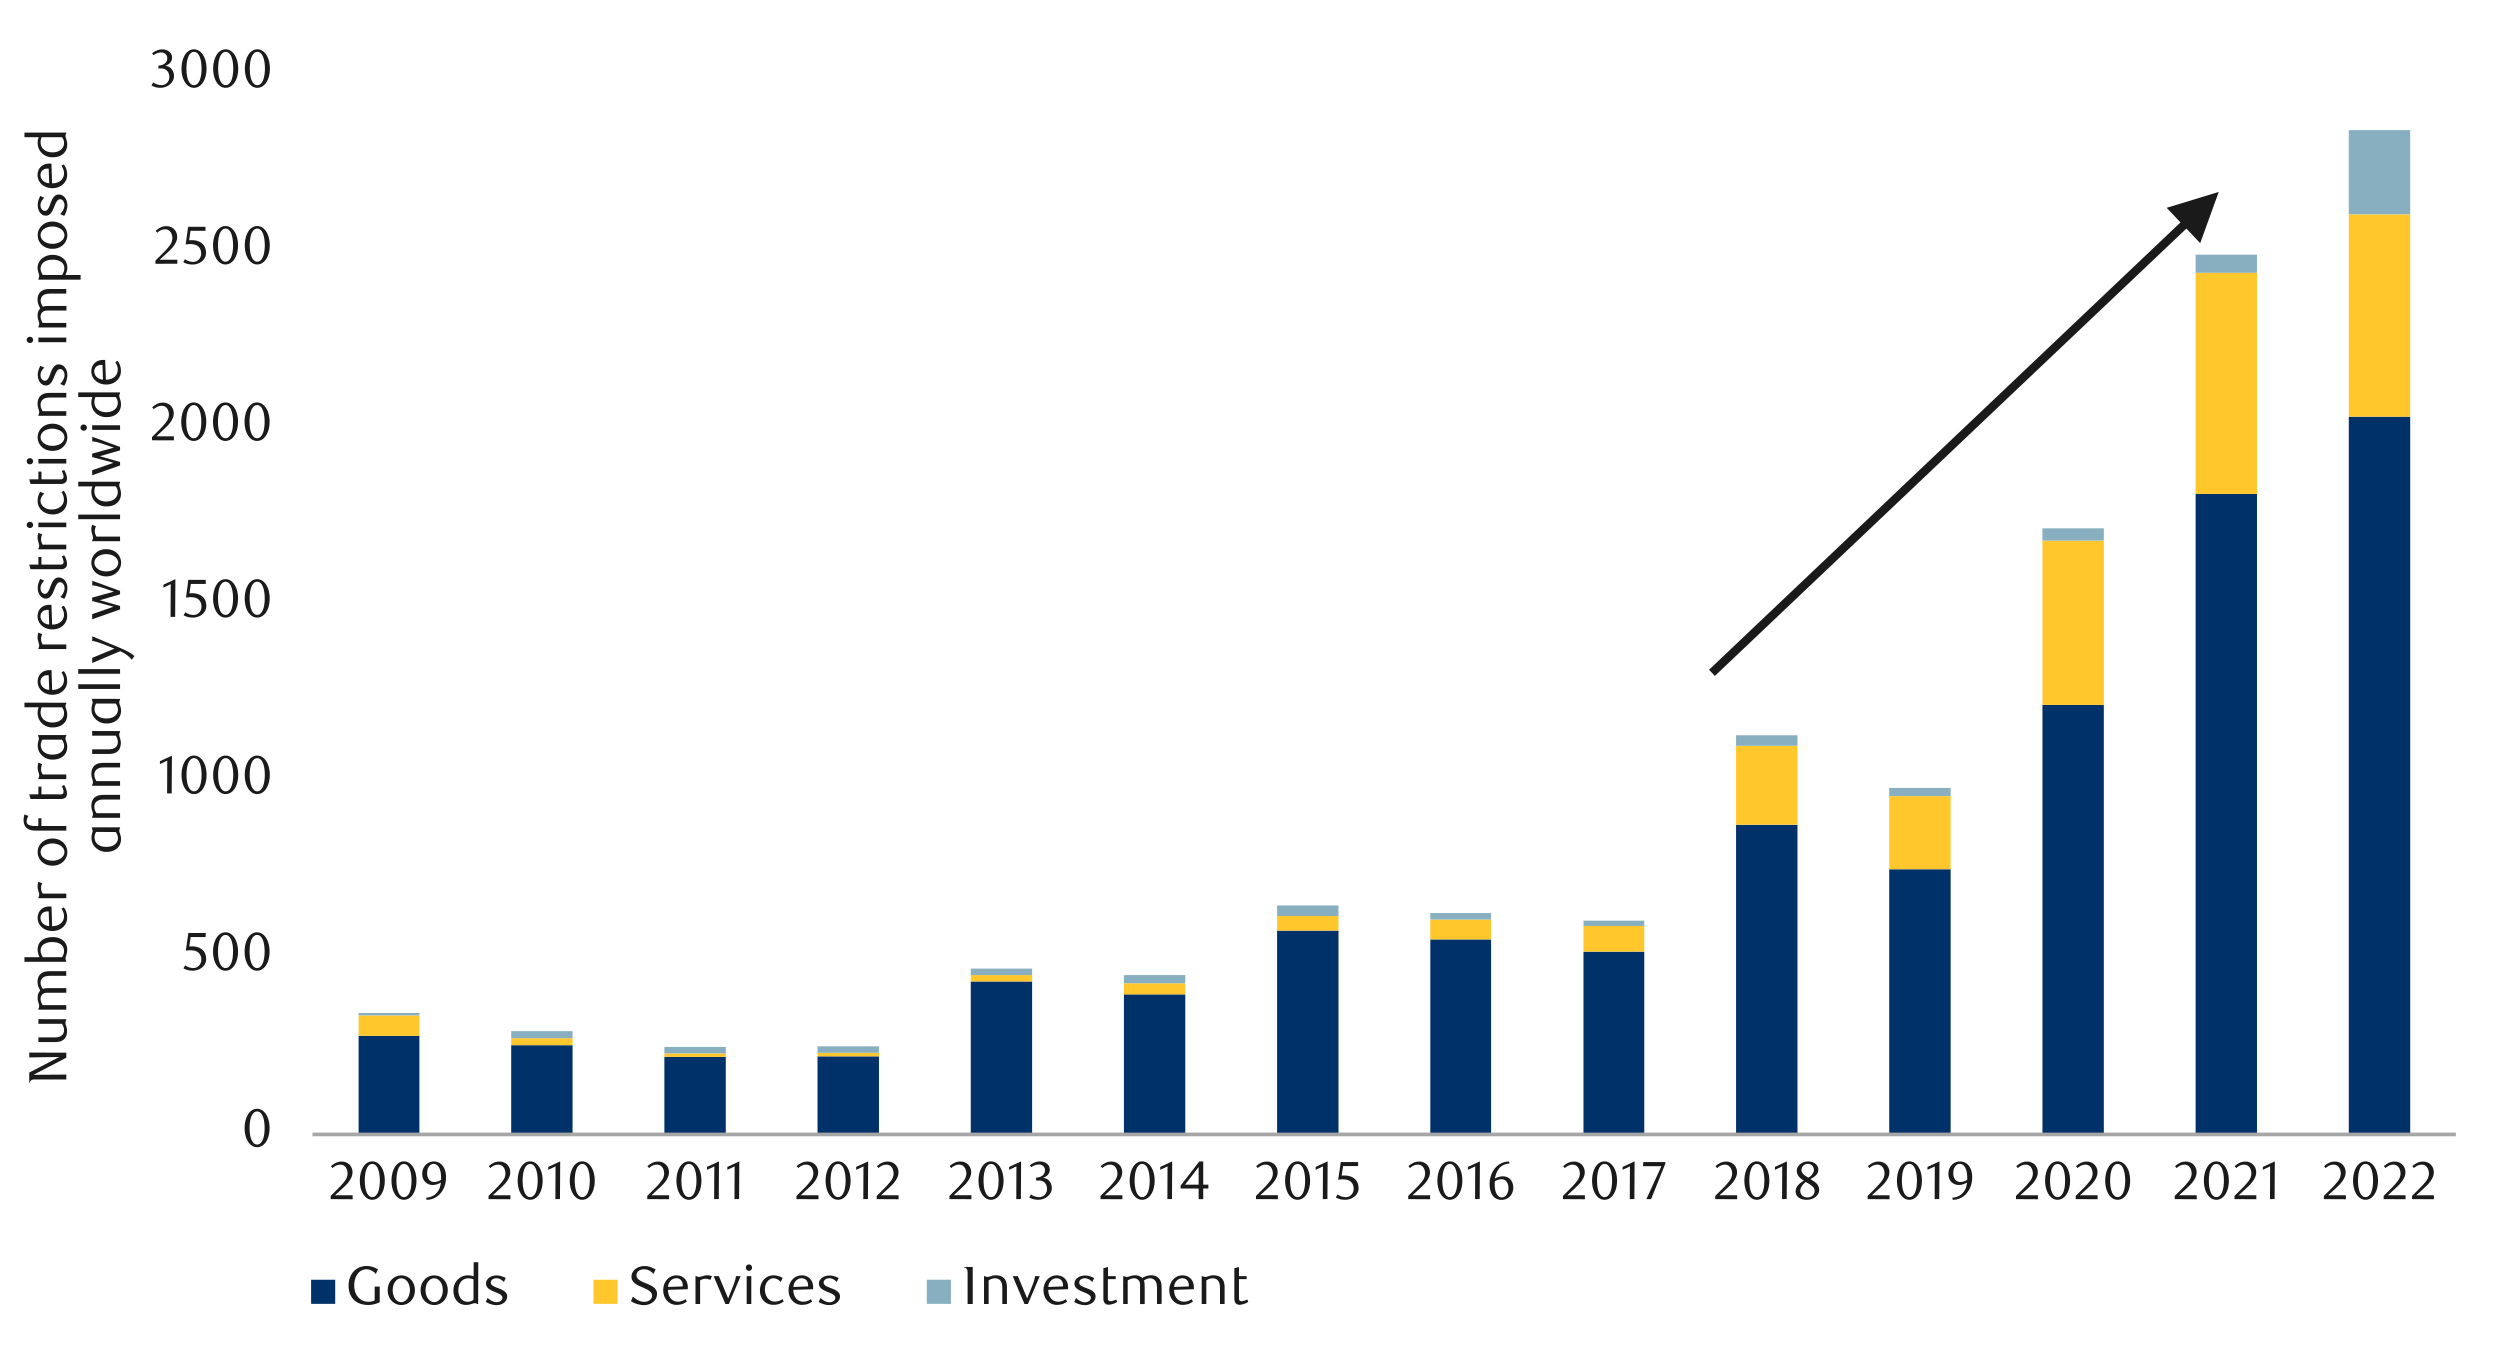 <svg xmlns="http://www.w3.org/2000/svg" xmlns:xlink="http://www.w3.org/1999/xlink" width="1460" height="790" viewBox="0 0 1460 790">
  <defs>
    <style>
      .a, .d, .h {
        fill: none;
      }

      .b {
        clip-path: url(#a);
      }

      .c {
        clip-path: url(#b);
      }

      .d {
        stroke: #000;
        stroke-miterlimit: 10;
        stroke-width: 0.39px;
        opacity: 0;
      }

      .e {
        fill: #003168;
      }

      .f {
        fill: #ffc72c;
      }

      .g {
        fill: #87afbf;
      }

      .h {
        stroke: #a6a6a6;
        stroke-linejoin: round;
        stroke-width: 2.13px;
      }

      .i {
        clip-path: url(#c);
      }

      .j {
        fill: #1a1a1a;
      }
    </style>
    <clipPath id="a">
      <rect class="a" x="-132.92" y="-721.72" width="1725.84" height="2233.44"/>
    </clipPath>
    <clipPath id="b">
      <rect class="a" x="9.21" y="15.32" width="1441.58" height="759.03"/>
    </clipPath>
    <clipPath id="c">
      <rect class="a" x="9.55" y="15.65" width="1441.25" height="758.69"/>
    </clipPath>
  </defs>
  <g class="b">
    <g class="c">
      <rect class="d" x="9.33" y="15.6" width="1441.36" height="758.95"/>
    </g>
    <path class="e" d="M1371.69,243.34h35.87V662.51h-35.87Zm-89.45,45.06h35.84V662.51h-35.84Zm-89.45,123.27h35.84V662.51h-35.84Zm-89.48,96h35.87V662.51h-35.87Zm-89.45-26h35.87V662.51h-35.87Zm-89.11,74.11h35.5V662.51h-35.5Zm-89.45-7.16h35.5v113.9H835.3Zm-89.48-5.14h35.87v119H745.82ZM656.37,580.7h35.84v81.81H656.37Zm-89.45-7.53h35.84v89.34H566.92Zm-89.48,43.71h35.87v45.63H477.44Zm-89.45.34h35.87v45.29H388Zm-89.45-6.83h35.84v52.12H298.54Zm-89.11-5.47h35.5v57.59h-35.5Z"/>
    <path class="f" d="M1371.69,125.21h35.87V243.34h-35.87Zm-89.45,34.12h35.84V288.4h-35.84Zm-89.45,156.4h35.84v95.94h-35.84Zm-89.48,149.21h35.87v42.69h-35.87Zm-89.45-29.36h35.87v46.08h-35.87ZM924.75,540.74h35.5v15h-35.5ZM835.3,537h35.5v11.62H835.3Zm-89.48-2.06h35.87v8.54H745.82Zm-89.45,39.28h35.84v6.49H656.37Zm-89.45-4.79h35.84v3.75H566.92Zm-89.48,45.4h35.87v2.06H477.44Zm-89.45.37h35.87v2H388Zm-89.45-8.89h35.84v4.09H298.54ZM209.43,593h35.5v11.93h-35.5Z"/>
    <path class="g" d="M1371.69,76h35.87v49.18h-35.87Zm-89.45,72.73h35.84v10.57h-35.84Zm-89.45,159.81h35.84v7.16h-35.84Zm-89.48,151.6h35.87v4.77h-35.87Zm-89.45-30.74h35.87v6.15h-35.87ZM924.75,537.66h35.5v3.08h-35.5Zm-89.45-4.42h35.5V537H835.3Zm-89.48-4.46h35.87v6.15H745.82Zm-89.45,40.64h35.84v4.79H656.37Zm-89.45-3.75h35.84v3.75H566.92Zm-89.48,45.4h35.87v3.75H477.44Zm-89.45.34h35.87v3.78H388Zm-89.45-9.22h35.84v4.11H298.54Zm-89.11-10.58h35.5V593h-35.5Z"/>
    <line class="h" x1="182.47" y1="662.51" x2="1434.24" y2="662.51"/>
    <g class="i">
      <path class="j" d="M157.43,658.8a17.1,17.1,0,0,1-.55,4.49,11.69,11.69,0,0,1-1.53,3.54,7.4,7.4,0,0,1-2.32,2.31,5.47,5.47,0,0,1-2.93.82,5.29,5.29,0,0,1-2.88-.83,7.76,7.76,0,0,1-2.29-2.31,11.87,11.87,0,0,1-1.52-3.53,17,17,0,0,1-.55-4.46,17.47,17.47,0,0,1,.55-4.53,12.93,12.93,0,0,1,1.5-3.59,7.43,7.43,0,0,1,2.29-2.34,5.4,5.4,0,0,1,2.9-.83,5.48,5.48,0,0,1,2.93.83,7.73,7.73,0,0,1,2.32,2.34,12.1,12.1,0,0,1,1.53,3.57A17.39,17.39,0,0,1,157.43,658.8Zm-2.89,0a24.57,24.57,0,0,0-.28-3.86,14.14,14.14,0,0,0-.83-3.11,5.58,5.58,0,0,0-1.37-2,2.85,2.85,0,0,0-3.83,0,5.74,5.74,0,0,0-1.37,2,13.76,13.76,0,0,0-.83,3.07,26.61,26.61,0,0,0,0,7.7,12.82,12.82,0,0,0,.85,3.08,6.09,6.09,0,0,0,1.38,2,2.74,2.74,0,0,0,1.89.73,2.8,2.8,0,0,0,1.9-.73,5.81,5.81,0,0,0,1.38-2,13.76,13.76,0,0,0,.83-3.07A23.71,23.71,0,0,0,154.54,658.84Z"/>
    </g>
    <g class="i">
      <g>
        <path class="j" d="M120.09,547.23h-8.73l-.82,5.5.69-.05h.69a10.7,10.7,0,0,1,4.13.69,7.16,7.16,0,0,1,2.61,1.75,6.24,6.24,0,0,1,1.35,2.38,8.74,8.74,0,0,1,.39,2.52,6.22,6.22,0,0,1-.64,2.85A6.74,6.74,0,0,1,118,565a7.74,7.74,0,0,1-2.51,1.38,9.07,9.07,0,0,1-3,.49,12.3,12.3,0,0,1-2.56-.27,10.75,10.75,0,0,1-2.81-1.08l1-1.79a8.25,8.25,0,0,0,4.87,1.6,4.31,4.31,0,0,0,1.68-.34,4.61,4.61,0,0,0,1.48-1,4.83,4.83,0,0,0,1-1.5,4.63,4.63,0,0,0,.4-1.95,6,6,0,0,0-.57-2.78,4.62,4.62,0,0,0-1.46-1.71,5.42,5.42,0,0,0-2-.87,11.76,11.76,0,0,0-2.28-.23,11.43,11.43,0,0,0-1.43.08c-.47,0-.9.11-1.3.17L110,544.88h10.14Z"/>
        <path class="j" d="M139,555.73a17.1,17.1,0,0,1-.55,4.49,11.69,11.69,0,0,1-1.53,3.54,7.4,7.4,0,0,1-2.32,2.31,5.45,5.45,0,0,1-2.93.82,5.31,5.31,0,0,1-2.88-.83,7.76,7.76,0,0,1-2.29-2.31,12.13,12.13,0,0,1-1.52-3.53,17,17,0,0,1-.55-4.46,17.47,17.47,0,0,1,.55-4.53,13.23,13.23,0,0,1,1.5-3.59,7.43,7.43,0,0,1,2.29-2.34,5.53,5.53,0,0,1,5.83,0,7.73,7.73,0,0,1,2.32,2.34,12.1,12.1,0,0,1,1.53,3.57A17.39,17.39,0,0,1,139,555.73Zm-2.89,0a24.57,24.57,0,0,0-.28-3.86,14.14,14.14,0,0,0-.83-3.11,5.58,5.58,0,0,0-1.37-2,2.85,2.85,0,0,0-3.83,0,5.6,5.6,0,0,0-1.36,2,13.22,13.22,0,0,0-.84,3.07,26.61,26.61,0,0,0,0,7.7,12.82,12.82,0,0,0,.85,3.08,6.09,6.09,0,0,0,1.38,2,2.74,2.74,0,0,0,1.89.73,2.8,2.8,0,0,0,1.9-.73,5.81,5.81,0,0,0,1.38-2,13.76,13.76,0,0,0,.83-3.07A23.8,23.8,0,0,0,136.07,555.77Z"/>
        <path class="j" d="M157.43,555.73a17.53,17.53,0,0,1-.55,4.49,12,12,0,0,1-1.54,3.54,7.3,7.3,0,0,1-2.32,2.31,5.42,5.42,0,0,1-2.93.82,5.34,5.34,0,0,1-2.88-.83,7.76,7.76,0,0,1-2.29-2.31,12.41,12.41,0,0,1-1.52-3.53,17.42,17.42,0,0,1-.54-4.46,17.92,17.92,0,0,1,.54-4.53,12.93,12.93,0,0,1,1.51-3.59,7.43,7.43,0,0,1,2.29-2.34,5.37,5.37,0,0,1,2.89-.83,5.43,5.43,0,0,1,2.93.83,7.62,7.62,0,0,1,2.32,2.34,12.38,12.38,0,0,1,1.54,3.57A17.83,17.83,0,0,1,157.43,555.73Zm-2.89,0a25.84,25.84,0,0,0-.28-3.86,13.59,13.59,0,0,0-.84-3.11,5.56,5.56,0,0,0-1.36-2,2.76,2.76,0,0,0-1.92-.74,2.72,2.72,0,0,0-1.91.74,5.62,5.62,0,0,0-1.37,2,13.24,13.24,0,0,0-.83,3.07,26.61,26.61,0,0,0,0,7.7,12.82,12.82,0,0,0,.85,3.08,5.81,5.81,0,0,0,1.38,2,2.71,2.71,0,0,0,1.88.73,2.78,2.78,0,0,0,1.9-.73,5.56,5.56,0,0,0,1.38-2,13.22,13.22,0,0,0,.84-3.07A25,25,0,0,0,154.54,555.77Z"/>
      </g>
    </g>
    <g class="i">
      <g>
        <path class="j" d="M97.59,463.36l.09-19.17-4.28,2.05v-1.7l7-3.24-.12,22.06Z"/>
        <path class="j" d="M120.63,452.55a17.55,17.55,0,0,1-.55,4.5,12.13,12.13,0,0,1-1.54,3.55,7.57,7.57,0,0,1-2.33,2.32,5.53,5.53,0,0,1-2.93.82,5.27,5.27,0,0,1-2.89-.84,7.68,7.68,0,0,1-2.29-2.32,12,12,0,0,1-1.53-3.53,17.43,17.43,0,0,1-.55-4.47,18,18,0,0,1,.55-4.54,12.81,12.81,0,0,1,1.51-3.59,7.36,7.36,0,0,1,2.29-2.35,5.5,5.5,0,0,1,5.84,0,7.68,7.68,0,0,1,2.33,2.35,12.38,12.38,0,0,1,1.54,3.57A17.91,17.91,0,0,1,120.63,452.55Zm-2.9,0a24.8,24.8,0,0,0-.28-3.87,13.59,13.59,0,0,0-.84-3.11,5.61,5.61,0,0,0-1.36-2.06,2.76,2.76,0,0,0-1.92-.74,2.72,2.72,0,0,0-1.92.74,5.49,5.49,0,0,0-1.37,2,13.27,13.27,0,0,0-.84,3.09,26.68,26.68,0,0,0,0,7.71,12.82,12.82,0,0,0,.85,3.08,5.91,5.91,0,0,0,1.39,2,2.73,2.73,0,0,0,1.89.74,2.81,2.81,0,0,0,1.9-.74,5.52,5.52,0,0,0,1.38-2,13.22,13.22,0,0,0,.84-3.07A23.84,23.84,0,0,0,117.73,452.59Z"/>
        <path class="j" d="M139.1,452.55a17.12,17.12,0,0,1-.55,4.5A12.13,12.13,0,0,1,137,460.6a7.54,7.54,0,0,1-2.32,2.32,5.57,5.57,0,0,1-2.94.82,5.27,5.27,0,0,1-2.89-.84,7.68,7.68,0,0,1-2.29-2.32,11.76,11.76,0,0,1-1.52-3.53,17,17,0,0,1-.55-4.47,17.6,17.6,0,0,1,.55-4.54,12.8,12.8,0,0,1,1.5-3.59,7.39,7.39,0,0,1,2.3-2.35,5.33,5.33,0,0,1,2.9-.84,5.41,5.41,0,0,1,2.94.84,7.66,7.66,0,0,1,2.32,2.35,12.38,12.38,0,0,1,1.54,3.57A17.47,17.47,0,0,1,139.1,452.55Zm-2.89,0a24.75,24.75,0,0,0-.29-3.87,14.14,14.14,0,0,0-.83-3.11,5.75,5.75,0,0,0-1.37-2.06,2.76,2.76,0,0,0-1.92-.74,2.72,2.72,0,0,0-1.92.74,5.62,5.62,0,0,0-1.37,2,13.28,13.28,0,0,0-.83,3.09,25.77,25.77,0,0,0,0,7.71,12.82,12.82,0,0,0,.85,3.08,5.76,5.76,0,0,0,1.38,2,2.8,2.8,0,0,0,3.79,0,5.65,5.65,0,0,0,1.39-2,13.76,13.76,0,0,0,.83-3.07A23.79,23.79,0,0,0,136.21,452.59Z"/>
        <path class="j" d="M157.54,452.55a17.12,17.12,0,0,1-.55,4.5,11.87,11.87,0,0,1-1.54,3.55,7.54,7.54,0,0,1-2.32,2.32,5.57,5.57,0,0,1-2.94.82,5.29,5.29,0,0,1-2.89-.84,7.68,7.68,0,0,1-2.29-2.32,11.76,11.76,0,0,1-1.52-3.53,17,17,0,0,1-.55-4.47,17.6,17.6,0,0,1,.55-4.54,12.52,12.52,0,0,1,1.51-3.59,7.26,7.26,0,0,1,2.29-2.35,5.35,5.35,0,0,1,2.9-.84,5.41,5.41,0,0,1,2.94.84,7.66,7.66,0,0,1,2.32,2.35A12.11,12.11,0,0,1,157,448,17.47,17.47,0,0,1,157.54,452.55Zm-2.89,0a24.75,24.75,0,0,0-.29-3.87,13.61,13.61,0,0,0-.83-3.11,5.62,5.62,0,0,0-1.37-2.06,2.86,2.86,0,0,0-3.84,0,5.62,5.62,0,0,0-1.37,2,13.28,13.28,0,0,0-.83,3.09,25.77,25.77,0,0,0,0,7.71,12.82,12.82,0,0,0,.85,3.08,6,6,0,0,0,1.38,2,2.8,2.8,0,0,0,3.79,0,5.65,5.65,0,0,0,1.39-2,13.24,13.24,0,0,0,.83-3.07A23.79,23.79,0,0,0,154.65,452.59Z"/>
      </g>
    </g>
    <g class="i">
      <g>
        <path class="j" d="M99.61,360.29l.09-19.13-4.27,2v-1.69l7-3.24-.13,22Z"/>
        <path class="j" d="M120.18,341h-8.73l-.82,5.5.69-.05H112a10.73,10.73,0,0,1,4.13.69,7.05,7.05,0,0,1,2.61,1.76,6.13,6.13,0,0,1,1.35,2.37,8.79,8.79,0,0,1,.39,2.52,6.22,6.22,0,0,1-.64,2.85,6.74,6.74,0,0,1-1.73,2.16,7.74,7.74,0,0,1-2.51,1.38,9.07,9.07,0,0,1-3,.49,13,13,0,0,1-2.56-.26,10.81,10.81,0,0,1-2.81-1.09l1-1.79a8.25,8.25,0,0,0,4.87,1.6,4.31,4.31,0,0,0,1.68-.34,4.61,4.61,0,0,0,1.48-1,4.71,4.71,0,0,0,1-1.5,4.63,4.63,0,0,0,.4-1.95,6,6,0,0,0-.57-2.78,4.72,4.72,0,0,0-1.46-1.71,5.31,5.31,0,0,0-2-.86,11,11,0,0,0-2.28-.24,13.71,13.71,0,0,0-1.43.08c-.47.05-.9.11-1.3.17L110,338.65h10.14Z"/>
        <path class="j" d="M139,349.5a17.23,17.23,0,0,1-.55,4.5,12.26,12.26,0,0,1-1.53,3.53,7.5,7.5,0,0,1-2.32,2.31,5.47,5.47,0,0,1-2.93.82,5.34,5.34,0,0,1-2.89-.83,7.73,7.73,0,0,1-2.28-2.31A11.92,11.92,0,0,1,125,354a17.11,17.11,0,0,1-.55-4.47A17.47,17.47,0,0,1,125,345a12.45,12.45,0,0,1,1.5-3.58,7.36,7.36,0,0,1,2.29-2.35,5.4,5.4,0,0,1,2.9-.83,5.48,5.48,0,0,1,2.93.83,7.77,7.77,0,0,1,2.32,2.35,12.4,12.4,0,0,1,1.53,3.57A17.26,17.26,0,0,1,139,349.5Zm-2.89,0a24.66,24.66,0,0,0-.28-3.86,13.59,13.59,0,0,0-.84-3.11,5.56,5.56,0,0,0-1.36-2.05,2.85,2.85,0,0,0-3.83,0,5.62,5.62,0,0,0-1.37,2,13.7,13.7,0,0,0-.83,3.08,26.54,26.54,0,0,0,0,7.69,12.82,12.82,0,0,0,.85,3.08,5.63,5.63,0,0,0,1.38,2,2.72,2.72,0,0,0,1.88.74,2.77,2.77,0,0,0,1.9-.74,5.39,5.39,0,0,0,1.38-2,13.22,13.22,0,0,0,.84-3.07A23.71,23.71,0,0,0,136.1,349.54Z"/>
        <path class="j" d="M157.49,349.5a17.67,17.67,0,0,1-.55,4.5,12,12,0,0,1-1.54,3.53,7.4,7.4,0,0,1-2.32,2.31,5.45,5.45,0,0,1-2.93.82,5.34,5.34,0,0,1-2.88-.83,7.76,7.76,0,0,1-2.29-2.31,12.19,12.19,0,0,1-1.52-3.52,17.54,17.54,0,0,1-.55-4.47,17.91,17.91,0,0,1,.55-4.53,12.74,12.74,0,0,1,1.51-3.58,7.34,7.34,0,0,1,2.28-2.35,5.53,5.53,0,0,1,5.83,0,7.66,7.66,0,0,1,2.32,2.35,12.14,12.14,0,0,1,1.54,3.57A17.69,17.69,0,0,1,157.49,349.5Zm-2.89,0a24.62,24.62,0,0,0-.29-3.86,13.11,13.11,0,0,0-.83-3.11,5.56,5.56,0,0,0-1.36-2.05,2.86,2.86,0,0,0-3.84,0,5.6,5.6,0,0,0-1.36,2,12.72,12.72,0,0,0-.83,3.08,25.63,25.63,0,0,0,0,7.69,12.83,12.83,0,0,0,.84,3.08,5.77,5.77,0,0,0,1.39,2,2.72,2.72,0,0,0,1.88.74,2.81,2.81,0,0,0,1.9-.74,5.51,5.51,0,0,0,1.38-2,12.76,12.76,0,0,0,.83-3.07A23.66,23.66,0,0,0,154.6,349.54Z"/>
      </g>
    </g>
    <g class="i">
      <g>
        <path class="j" d="M88.77,257.13v-1.89l4.15-4.12a40.35,40.35,0,0,0,4.17-4.71,7.07,7.07,0,0,0,1.56-4.2,7,7,0,0,0-.3-2.09,5.55,5.55,0,0,0-.83-1.67A3.69,3.69,0,0,0,94.46,237a5.87,5.87,0,0,0-2.55.55A7.75,7.75,0,0,0,89.8,239l-.91-1.13a12.39,12.39,0,0,1,3-2.06,8,8,0,0,1,3.34-.68,6.47,6.47,0,0,1,2.42.45,5.92,5.92,0,0,1,3.32,3.27,6.34,6.34,0,0,1,.49,2.53,6.93,6.93,0,0,1-.55,2.75,13.45,13.45,0,0,1-1.35,2.44,17.46,17.46,0,0,1-1.7,2.05q-.9.93-1.62,1.59l-5,4.62h10.33v2.33Z"/>
        <path class="j" d="M120.46,246.32a17.69,17.69,0,0,1-.55,4.51,12.19,12.19,0,0,1-1.54,3.54,7.54,7.54,0,0,1-2.32,2.32,5.57,5.57,0,0,1-2.94.82,5.27,5.27,0,0,1-2.89-.84,7.65,7.65,0,0,1-2.29-2.31,12.26,12.26,0,0,1-1.53-3.53,17.57,17.57,0,0,1-.55-4.48,18,18,0,0,1,.55-4.54,12.81,12.81,0,0,1,1.51-3.59,7.36,7.36,0,0,1,2.29-2.35,5.57,5.57,0,0,1,5.85,0,7.66,7.66,0,0,1,2.32,2.35,12.32,12.32,0,0,1,1.54,3.58A17.77,17.77,0,0,1,120.46,246.32Zm-2.9.05a24.61,24.61,0,0,0-.28-3.87,14.08,14.08,0,0,0-.83-3.12,5.75,5.75,0,0,0-1.37-2.06,2.8,2.8,0,0,0-1.92-.74,2.77,2.77,0,0,0-1.92.74,5.49,5.49,0,0,0-1.37,2,13.27,13.27,0,0,0-.84,3.09,26.68,26.68,0,0,0,0,7.71,13.3,13.3,0,0,0,.85,3.08,5.91,5.91,0,0,0,1.39,2,2.73,2.73,0,0,0,1.89.74,2.81,2.81,0,0,0,1.9-.74,5.65,5.65,0,0,0,1.39-2,13.76,13.76,0,0,0,.83-3.07A23.8,23.8,0,0,0,117.56,246.37Z"/>
        <path class="j" d="M139,246.32a17.26,17.26,0,0,1-.55,4.51,12.18,12.18,0,0,1-1.53,3.54,7.57,7.57,0,0,1-2.33,2.32,5.56,5.56,0,0,1-2.93.82,5.27,5.27,0,0,1-2.89-.84,7.67,7.67,0,0,1-2.3-2.31,12.25,12.25,0,0,1-1.52-3.53,17.13,17.13,0,0,1-.55-4.48,17.6,17.6,0,0,1,.55-4.54,12.81,12.81,0,0,1,1.51-3.59,7.36,7.36,0,0,1,2.29-2.35,5.55,5.55,0,0,1,5.84,0,7.68,7.68,0,0,1,2.33,2.35,12.32,12.32,0,0,1,1.53,3.58A17.33,17.33,0,0,1,139,246.32Zm-2.89.05a25.88,25.88,0,0,0-.28-3.87,13.54,13.54,0,0,0-.84-3.12,5.62,5.62,0,0,0-1.37-2.06,2.77,2.77,0,0,0-1.92-.74,2.8,2.8,0,0,0-1.92.74,5.74,5.74,0,0,0-1.37,2,13.8,13.8,0,0,0-.83,3.09,26.68,26.68,0,0,0,0,7.71,12.82,12.82,0,0,0,.85,3.08,6,6,0,0,0,1.38,2,2.76,2.76,0,0,0,1.89.74,2.81,2.81,0,0,0,1.91-.74,5.76,5.76,0,0,0,1.38-2,13.22,13.22,0,0,0,.84-3.07A25,25,0,0,0,136.1,246.37Z"/>
        <path class="j" d="M157.44,246.32a17.69,17.69,0,0,1-.55,4.51,12.19,12.19,0,0,1-1.54,3.54,7.57,7.57,0,0,1-2.33,2.32,5.56,5.56,0,0,1-2.93.82,5.27,5.27,0,0,1-2.89-.84,7.53,7.53,0,0,1-2.29-2.31,12.26,12.26,0,0,1-1.53-3.53,17.57,17.57,0,0,1-.55-4.48,18,18,0,0,1,.55-4.54,12.81,12.81,0,0,1,1.51-3.59,7.36,7.36,0,0,1,2.29-2.35,5.55,5.55,0,0,1,5.84,0,7.68,7.68,0,0,1,2.33,2.35,12.32,12.32,0,0,1,1.54,3.58A17.77,17.77,0,0,1,157.44,246.32Zm-2.9.05a24.61,24.61,0,0,0-.28-3.87,13.54,13.54,0,0,0-.84-3.12,5.5,5.5,0,0,0-1.37-2.06,2.77,2.77,0,0,0-1.92-.74,2.8,2.8,0,0,0-1.92.74,5.6,5.6,0,0,0-1.36,2,13.27,13.27,0,0,0-.84,3.09,26.68,26.68,0,0,0,0,7.71,12.82,12.82,0,0,0,.85,3.08,5.91,5.91,0,0,0,1.39,2,2.72,2.72,0,0,0,1.88.74,2.81,2.81,0,0,0,1.91-.74,5.64,5.64,0,0,0,1.38-2,13.22,13.22,0,0,0,.84-3.07A23.8,23.8,0,0,0,154.54,246.37Z"/>
      </g>
    </g>
    <g class="i">
      <g>
        <path class="j" d="M90.79,154.06v-1.89l4.15-4.11a41,41,0,0,0,4.16-4.69,7.11,7.11,0,0,0,1.56-4.2,7,7,0,0,0-.3-2.09,5.4,5.4,0,0,0-.84-1.66,3.72,3.72,0,0,0-1.3-1.1,3.78,3.78,0,0,0-1.74-.39,5.79,5.79,0,0,0-2.54.55,7.6,7.6,0,0,0-2.11,1.46l-.91-1.13a12.14,12.14,0,0,1,3-2.05,7.73,7.73,0,0,1,3.32-.68,6.47,6.47,0,0,1,2.42.45,6,6,0,0,1,3.31,3.26,6.31,6.31,0,0,1,.49,2.53,6.91,6.91,0,0,1-.55,2.74,12,12,0,0,1-1.35,2.43,17.4,17.4,0,0,1-1.69,2q-.9.93-1.62,1.59l-5,4.6h10.3v2.33Z"/>
        <path class="j" d="M120,134.78h-8.73l-.82,5.49.69,0c.23,0,.46,0,.69,0a10.73,10.73,0,0,1,4.13.69,7.18,7.18,0,0,1,2.61,1.76,6.13,6.13,0,0,1,1.35,2.37,8.8,8.8,0,0,1,.39,2.53,6.18,6.18,0,0,1-.64,2.84,6.78,6.78,0,0,1-1.73,2.17A8.14,8.14,0,0,1,115.4,154a9.34,9.34,0,0,1-3,.49,12.3,12.3,0,0,1-2.56-.27,10.81,10.81,0,0,1-2.81-1.09l1-1.79a8.26,8.26,0,0,0,4.87,1.61,4.32,4.32,0,0,0,1.68-.35,4.58,4.58,0,0,0,1.48-1,4.76,4.76,0,0,0,1-1.51,4.63,4.63,0,0,0,.4-1.95,6,6,0,0,0-.57-2.78,4.72,4.72,0,0,0-1.46-1.71,5.47,5.47,0,0,0-2-.86,11.11,11.11,0,0,0-2.28-.24,13.55,13.55,0,0,0-1.43.08c-.47,0-.9.11-1.3.18l1.45-10.37H120Z"/>
        <path class="j" d="M139,143.27a17.12,17.12,0,0,1-.55,4.5,12.18,12.18,0,0,1-1.53,3.54,7.73,7.73,0,0,1-2.32,2.31,5.56,5.56,0,0,1-2.93.82,5.27,5.27,0,0,1-2.89-.84,7.51,7.51,0,0,1-2.28-2.31,11.81,11.81,0,0,1-1.52-3.52,17,17,0,0,1-.55-4.47,17.57,17.57,0,0,1,.55-4.53,12.57,12.57,0,0,1,1.5-3.58,7.23,7.23,0,0,1,2.29-2.34,5.33,5.33,0,0,1,2.9-.84,5.4,5.4,0,0,1,2.93.84,7.62,7.62,0,0,1,2.32,2.34,12.37,12.37,0,0,1,1.53,3.57A17.31,17.31,0,0,1,139,143.27Zm-2.89,0a24.57,24.57,0,0,0-.28-3.86,14,14,0,0,0-.83-3.11,5.75,5.75,0,0,0-1.37-2.06,2.85,2.85,0,0,0-3.83,0,5.62,5.62,0,0,0-1.37,2,13.85,13.85,0,0,0-.83,3.08,26.54,26.54,0,0,0,0,7.69,12.69,12.69,0,0,0,.85,3.08,5.89,5.89,0,0,0,1.38,2,2.72,2.72,0,0,0,1.88.74,2.77,2.77,0,0,0,1.9-.74,5.52,5.52,0,0,0,1.39-2,13.81,13.81,0,0,0,.83-3.06A23.8,23.8,0,0,0,136.14,143.32Z"/>
        <path class="j" d="M157.53,143.27a17.55,17.55,0,0,1-.55,4.5,12.19,12.19,0,0,1-1.54,3.54,7.62,7.62,0,0,1-2.32,2.31,5.51,5.51,0,0,1-2.93.82,5.26,5.26,0,0,1-2.88-.84,7.53,7.53,0,0,1-2.29-2.31,12.34,12.34,0,0,1-1.52-3.52,17.44,17.44,0,0,1-.54-4.47,18,18,0,0,1,.54-4.53,12.87,12.87,0,0,1,1.51-3.58,7.13,7.13,0,0,1,2.29-2.34,5.29,5.29,0,0,1,2.89-.84,5.35,5.35,0,0,1,2.93.84,7.51,7.51,0,0,1,2.32,2.34,12.38,12.38,0,0,1,1.54,3.57A17.75,17.75,0,0,1,157.53,143.27Zm-2.89,0a24.53,24.53,0,0,0-.29-3.86,13,13,0,0,0-.83-3.11,5.61,5.61,0,0,0-1.36-2.06,2.8,2.8,0,0,0-1.92-.74,2.76,2.76,0,0,0-1.91.74,5.62,5.62,0,0,0-1.37,2,13.33,13.33,0,0,0-.83,3.08,25.63,25.63,0,0,0,0,7.69,12.69,12.69,0,0,0,.85,3.08,5.63,5.63,0,0,0,1.38,2,2.72,2.72,0,0,0,1.88.74,2.79,2.79,0,0,0,1.9-.74,5.39,5.39,0,0,0,1.38-2,12.8,12.8,0,0,0,.83-3.06A23.75,23.75,0,0,0,154.64,143.32Z"/>
      </g>
    </g>
    <g class="i">
      <g>
        <path class="j" d="M96.5,38.47a5.61,5.61,0,0,1,2.11.59,5.08,5.08,0,0,1,1.62,1.29,5.85,5.85,0,0,1,1,1.84,6.58,6.58,0,0,1,.38,2.26,5.64,5.64,0,0,1-.66,2.69,7.39,7.39,0,0,1-1.76,2.18,8.39,8.39,0,0,1-2.55,1.44,8.71,8.71,0,0,1-3,.52A11.89,11.89,0,0,1,91.23,51a10,10,0,0,1-2.76-1.08l1-1.8a8.35,8.35,0,0,0,4.91,1.61,4.38,4.38,0,0,0,1.7-.35,4.87,4.87,0,0,0,1.46-1,4.51,4.51,0,0,0,1-1.47A4.7,4.7,0,0,0,98.89,45a5.75,5.75,0,0,0-.37-2.16,4.53,4.53,0,0,0-1-1.55,4,4,0,0,0-1.5-1,5.35,5.35,0,0,0-1.84-.31H92.5V38.28a6.31,6.31,0,0,0,3.72-1.16,3.78,3.78,0,0,0,1.44-3.21,3,3,0,0,0-1-2.36,3.56,3.56,0,0,0-2.47-.91,6.74,6.74,0,0,0-2.33.39,10.48,10.48,0,0,0-2.26,1.21l-.76-1.19a14.18,14.18,0,0,1,2.86-1.61,7.87,7.87,0,0,1,3-.6,6.92,6.92,0,0,1,2.34.37,5.68,5.68,0,0,1,1.82,1,4.51,4.51,0,0,1,1.2,1.51,4.46,4.46,0,0,1,.43,1.95,4.4,4.4,0,0,1-.32,1.7,4.74,4.74,0,0,1-.85,1.35,5,5,0,0,1-1.26,1A9.09,9.09,0,0,1,96.5,38.47Z"/>
        <path class="j" d="M120.61,40.09a17.63,17.63,0,0,1-.55,4.51,12.13,12.13,0,0,1-1.54,3.55,7.53,7.53,0,0,1-2.33,2.31,5.47,5.47,0,0,1-2.93.82,5.34,5.34,0,0,1-2.89-.83,7.57,7.57,0,0,1-2.29-2.32,12.14,12.14,0,0,1-1.53-3.53,17.51,17.51,0,0,1-.55-4.48,18,18,0,0,1,.55-4.53,12.88,12.88,0,0,1,1.51-3.6,7.33,7.33,0,0,1,2.29-2.34,5.5,5.5,0,0,1,5.84,0A7.65,7.65,0,0,1,118.52,32a12.44,12.44,0,0,1,1.54,3.58A17.88,17.88,0,0,1,120.61,40.09Zm-2.9,0a24.8,24.8,0,0,0-.28-3.87,13.68,13.68,0,0,0-.84-3.12,5.58,5.58,0,0,0-1.37-2.06,2.77,2.77,0,0,0-1.92-.74,2.8,2.8,0,0,0-1.92.74A5.73,5.73,0,0,0,110,33.14a13.31,13.31,0,0,0-.84,3.08,26.68,26.68,0,0,0,0,7.71A12.78,12.78,0,0,0,110,47a5.77,5.77,0,0,0,1.39,2,2.68,2.68,0,0,0,1.88.74,2.77,2.77,0,0,0,1.91-.74,5.51,5.51,0,0,0,1.38-2,13.36,13.36,0,0,0,.84-3.07A24,24,0,0,0,117.71,40.14Z"/>
        <path class="j" d="M139.11,40.09a17.2,17.2,0,0,1-.55,4.51A12.13,12.13,0,0,1,137,48.15a7.51,7.51,0,0,1-2.32,2.31,5.48,5.48,0,0,1-2.94.82,5.34,5.34,0,0,1-2.89-.83,7.68,7.68,0,0,1-2.29-2.32,11.87,11.87,0,0,1-1.52-3.53,17.08,17.08,0,0,1-.55-4.48,17.52,17.52,0,0,1,.55-4.53,12.87,12.87,0,0,1,1.5-3.6,7.35,7.35,0,0,1,2.3-2.34,5.33,5.33,0,0,1,2.9-.84,5.41,5.41,0,0,1,2.94.84A7.62,7.62,0,0,1,137,32a12.44,12.44,0,0,1,1.54,3.58A17.44,17.44,0,0,1,139.11,40.09Zm-2.89,0a24.75,24.75,0,0,0-.29-3.87,14.24,14.24,0,0,0-.83-3.12,5.84,5.84,0,0,0-1.37-2.06,2.8,2.8,0,0,0-1.92-.74,2.77,2.77,0,0,0-1.92.74,5.75,5.75,0,0,0-1.37,2.05,13.33,13.33,0,0,0-.83,3.08,25.77,25.77,0,0,0,0,7.71,12.78,12.78,0,0,0,.85,3.09,5.76,5.76,0,0,0,1.38,2,2.8,2.8,0,0,0,3.79,0,5.52,5.52,0,0,0,1.39-2,13.91,13.91,0,0,0,.83-3.07A24,24,0,0,0,136.22,40.14Z"/>
        <path class="j" d="M157.62,40.09a17.63,17.63,0,0,1-.55,4.51,12.13,12.13,0,0,1-1.54,3.55,7.53,7.53,0,0,1-2.33,2.31,5.47,5.47,0,0,1-2.93.82,5.34,5.34,0,0,1-2.89-.83,7.57,7.57,0,0,1-2.29-2.32,12.14,12.14,0,0,1-1.53-3.53,17.51,17.51,0,0,1-.55-4.48,18,18,0,0,1,.55-4.53,12.88,12.88,0,0,1,1.51-3.6,7.33,7.33,0,0,1,2.29-2.34,5.5,5.5,0,0,1,5.84,0A7.65,7.65,0,0,1,155.53,32a12.44,12.44,0,0,1,1.54,3.58A17.88,17.88,0,0,1,157.62,40.09Zm-2.9,0a24.8,24.8,0,0,0-.28-3.87,13.68,13.68,0,0,0-.84-3.12,5.58,5.58,0,0,0-1.37-2.06,2.77,2.77,0,0,0-1.92-.74,2.8,2.8,0,0,0-1.92.74A5.73,5.73,0,0,0,147,33.14a13.31,13.31,0,0,0-.84,3.08,26.68,26.68,0,0,0,0,7.71A12.78,12.78,0,0,0,147,47a5.77,5.77,0,0,0,1.39,2,2.68,2.68,0,0,0,1.88.74,2.77,2.77,0,0,0,1.91-.74,5.51,5.51,0,0,0,1.38-2,13.36,13.36,0,0,0,.84-3.07A24,24,0,0,0,154.72,40.14Z"/>
      </g>
    </g>
    <g class="i">
      <g>
        <path class="j" d="M193.12,700.29v-1.88l4.15-4.12a41.1,41.1,0,0,0,4.16-4.69,7.11,7.11,0,0,0,1.55-4.19,6.94,6.94,0,0,0-.3-2.09,5.28,5.28,0,0,0-.83-1.66,3.7,3.7,0,0,0-3-1.5,6,6,0,0,0-2.54.55,8.16,8.16,0,0,0-2.1,1.46l-.91-1.13a12.38,12.38,0,0,1,3-2,7.89,7.89,0,0,1,3.33-.68,6.32,6.32,0,0,1,2.42.46,6.08,6.08,0,0,1,2,1.28,6,6,0,0,1,1.33,2,6.26,6.26,0,0,1,.49,2.52,7.06,7.06,0,0,1-.55,2.74,13,13,0,0,1-1.35,2.43,17.58,17.58,0,0,1-1.7,2.06c-.59.61-1.13,1.14-1.62,1.58l-5,4.61h10.3v2.32Z"/>
        <path class="j" d="M224.71,689.51a17.1,17.1,0,0,1-.55,4.49,11.8,11.8,0,0,1-1.53,3.54,7.4,7.4,0,0,1-2.32,2.31,5.45,5.45,0,0,1-2.93.82,5.31,5.31,0,0,1-2.88-.83,7.76,7.76,0,0,1-2.29-2.31,12.13,12.13,0,0,1-1.52-3.53,17,17,0,0,1-.55-4.46,17.47,17.47,0,0,1,.55-4.53,13.1,13.1,0,0,1,1.5-3.59,7.43,7.43,0,0,1,2.29-2.34,5.53,5.53,0,0,1,5.83,0,7.73,7.73,0,0,1,2.32,2.34,12.1,12.1,0,0,1,1.53,3.57A17.39,17.39,0,0,1,224.71,689.51Zm-2.89,0a24.57,24.57,0,0,0-.28-3.86,14.14,14.14,0,0,0-.83-3.11,5.71,5.71,0,0,0-1.37-2.06,2.88,2.88,0,0,0-3.83,0,5.73,5.73,0,0,0-1.36,2.05,13.08,13.08,0,0,0-.84,3.07,26.61,26.61,0,0,0,0,7.7,12.82,12.82,0,0,0,.85,3.08,6.09,6.09,0,0,0,1.38,2,2.74,2.74,0,0,0,1.89.73,2.8,2.8,0,0,0,1.9-.73,5.81,5.81,0,0,0,1.38-2,13.76,13.76,0,0,0,.83-3.07A23.8,23.8,0,0,0,221.82,689.55Z"/>
        <path class="j" d="M243.21,689.51a17.1,17.1,0,0,1-.55,4.49,12.33,12.33,0,0,1-1.53,3.54,7.5,7.5,0,0,1-2.32,2.31,5.47,5.47,0,0,1-2.93.82,5.34,5.34,0,0,1-2.89-.83,7.73,7.73,0,0,1-2.28-2.31,11.87,11.87,0,0,1-1.52-3.53,17,17,0,0,1-.55-4.46,17.47,17.47,0,0,1,.55-4.53,12.51,12.51,0,0,1,1.5-3.59,7.43,7.43,0,0,1,2.29-2.34,5.4,5.4,0,0,1,2.9-.83,5.48,5.48,0,0,1,2.93.83,7.84,7.84,0,0,1,2.32,2.34,12.65,12.65,0,0,1,1.53,3.57A17.39,17.39,0,0,1,243.21,689.51Zm-2.89,0a24.57,24.57,0,0,0-.28-3.86,14.14,14.14,0,0,0-.83-3.11,5.84,5.84,0,0,0-1.37-2.06,2.88,2.88,0,0,0-3.83,0,5.75,5.75,0,0,0-1.37,2.05,13.61,13.61,0,0,0-.83,3.07,26.61,26.61,0,0,0,0,7.7,12.82,12.82,0,0,0,.85,3.08,5.81,5.81,0,0,0,1.38,2,2.71,2.71,0,0,0,1.88.73,2.76,2.76,0,0,0,1.9-.73,5.7,5.7,0,0,0,1.39-2,13.76,13.76,0,0,0,.83-3.07A23.8,23.8,0,0,0,240.32,689.55Z"/>
        <path class="j" d="M248.83,699.45a9.86,9.86,0,0,0,2.86-.57,8.72,8.72,0,0,0,2.12-1.15,8.47,8.47,0,0,0,1.52-1.46,12,12,0,0,0,1-1.5,8.83,8.83,0,0,0,.75-2,11.77,11.77,0,0,0,.38-2.18,10.34,10.34,0,0,1-2.42,1.08,8,8,0,0,1-2.33.37,6.52,6.52,0,0,1-2.37-.44,5.66,5.66,0,0,1-1.94-1.28,5.8,5.8,0,0,1-1.32-2,7.26,7.26,0,0,1-.49-2.78,7.64,7.64,0,0,1,.58-3.07,7.13,7.13,0,0,1,1.53-2.28,6.31,6.31,0,0,1,2.16-1.41,6.67,6.67,0,0,1,2.51-.49,6.79,6.79,0,0,1,2.6.53,6.33,6.33,0,0,1,2.27,1.67,8.52,8.52,0,0,1,1.62,2.87,12.44,12.44,0,0,1,.61,4.13,15.76,15.76,0,0,1-.86,5.28,12.93,12.93,0,0,1-2.39,4.17,10.81,10.81,0,0,1-3.59,2.75,10.25,10.25,0,0,1-4.46,1ZM257.59,689q0-.35,0-.6v-.6a23.54,23.54,0,0,0-.23-3,9.13,9.13,0,0,0-.65-2.29,5.14,5.14,0,0,0-1.51-2.14,3.2,3.2,0,0,0-2-.66,3,3,0,0,0-1.4.36,3.74,3.74,0,0,0-1.2,1.06,5.61,5.61,0,0,0-.83,1.64,7,7,0,0,0-.32,2.19,5.91,5.91,0,0,0,1.17,4,3.78,3.78,0,0,0,3,1.34A7.61,7.61,0,0,0,257.59,689Z"/>
      </g>
    </g>
    <g class="i">
      <g>
        <path class="j" d="M285.31,700.29v-1.88l4.14-4.12a39.24,39.24,0,0,0,4.16-4.69,7.06,7.06,0,0,0,1.56-4.19,6.94,6.94,0,0,0-.3-2.09,5.5,5.5,0,0,0-.83-1.66,3.73,3.73,0,0,0-3.05-1.5,5.94,5.94,0,0,0-2.54.55,8,8,0,0,0-2.11,1.46l-.91-1.13a12.42,12.42,0,0,1,3-2,7.89,7.89,0,0,1,3.33-.68,6.27,6.27,0,0,1,2.41.46,5.88,5.88,0,0,1,2,1.28,6,6,0,0,1,1.34,2,6.43,6.43,0,0,1,.48,2.52,6.88,6.88,0,0,1-.55,2.74,12,12,0,0,1-1.35,2.43,17.52,17.52,0,0,1-1.69,2.06c-.6.61-1.14,1.14-1.62,1.58l-5,4.61h10.3v2.32Z"/>
        <path class="j" d="M316.9,689.51a17.1,17.1,0,0,1-.55,4.49,12.07,12.07,0,0,1-1.54,3.54,7.37,7.37,0,0,1-2.31,2.31,5.47,5.47,0,0,1-2.93.82,5.34,5.34,0,0,1-2.89-.83,7.73,7.73,0,0,1-2.28-2.31,11.87,11.87,0,0,1-1.52-3.53,17,17,0,0,1-.55-4.46,17.47,17.47,0,0,1,.55-4.53,12.51,12.51,0,0,1,1.5-3.59,7.43,7.43,0,0,1,2.29-2.34,5.38,5.38,0,0,1,2.9-.83,5.48,5.48,0,0,1,2.93.83,7.7,7.7,0,0,1,2.31,2.34,12.38,12.38,0,0,1,1.54,3.57A17.39,17.39,0,0,1,316.9,689.51Zm-2.89,0a24.57,24.57,0,0,0-.28-3.86,13.59,13.59,0,0,0-.84-3.11,5.69,5.69,0,0,0-1.36-2.06,2.88,2.88,0,0,0-3.83,0,5.75,5.75,0,0,0-1.37,2.05,13.1,13.1,0,0,0-.83,3.07,26.61,26.61,0,0,0,0,7.7,12.82,12.82,0,0,0,.85,3.08,5.81,5.81,0,0,0,1.38,2,2.71,2.71,0,0,0,1.88.73,2.78,2.78,0,0,0,1.9-.73,5.56,5.56,0,0,0,1.38-2,13.22,13.22,0,0,0,.84-3.07A23.8,23.8,0,0,0,314,689.55Z"/>
        <path class="j" d="M324.34,700.29l.1-19.12-4.28,2v-1.7l7-3.23-.13,22Z"/>
        <path class="j" d="M347.33,689.51a17.53,17.53,0,0,1-.55,4.49,12.07,12.07,0,0,1-1.54,3.54,7.4,7.4,0,0,1-2.32,2.31,5.42,5.42,0,0,1-2.93.82,5.34,5.34,0,0,1-2.88-.83,7.76,7.76,0,0,1-2.29-2.31A12.41,12.41,0,0,1,333.3,694a17.42,17.42,0,0,1-.54-4.46,17.92,17.92,0,0,1,.54-4.53,12.81,12.81,0,0,1,1.51-3.59,7.43,7.43,0,0,1,2.29-2.34,5.37,5.37,0,0,1,2.89-.83,5.43,5.43,0,0,1,2.93.83,7.73,7.73,0,0,1,2.32,2.34,12.38,12.38,0,0,1,1.54,3.57A17.83,17.83,0,0,1,347.33,689.51Zm-2.89,0a25.84,25.84,0,0,0-.28-3.86,13.59,13.59,0,0,0-.84-3.11,5.69,5.69,0,0,0-1.36-2.06,2.79,2.79,0,0,0-1.92-.73,2.75,2.75,0,0,0-1.91.73,5.75,5.75,0,0,0-1.37,2.05,13.1,13.1,0,0,0-.83,3.07,26.61,26.61,0,0,0,0,7.7,12.82,12.82,0,0,0,.85,3.08,5.81,5.81,0,0,0,1.38,2,2.71,2.71,0,0,0,1.88.73,2.78,2.78,0,0,0,1.9-.73,5.56,5.56,0,0,0,1.38-2,13.22,13.22,0,0,0,.84-3.07A25,25,0,0,0,344.44,689.55Z"/>
      </g>
    </g>
    <g class="i">
      <g>
        <path class="j" d="M378,700.29v-1.88l4.14-4.12a39.24,39.24,0,0,0,4.16-4.69,7.06,7.06,0,0,0,1.56-4.19,6.94,6.94,0,0,0-.3-2.09,5.28,5.28,0,0,0-.83-1.66,3.7,3.7,0,0,0-3.05-1.5,5.94,5.94,0,0,0-2.54.55,7.84,7.84,0,0,0-2.1,1.46l-.92-1.13a12.42,12.42,0,0,1,3-2,7.89,7.89,0,0,1,3.33-.68,6.32,6.32,0,0,1,2.42.46,6,6,0,0,1,3.31,3.26,6.43,6.43,0,0,1,.49,2.52,7.06,7.06,0,0,1-.55,2.74,13,13,0,0,1-1.35,2.43,17.58,17.58,0,0,1-1.7,2.06c-.6.61-1.14,1.14-1.62,1.58l-5,4.61h10.3v2.32Z"/>
        <path class="j" d="M409.62,689.51a17.1,17.1,0,0,1-.55,4.49,11.8,11.8,0,0,1-1.53,3.54,7.4,7.4,0,0,1-2.32,2.31,5.47,5.47,0,0,1-2.93.82,5.29,5.29,0,0,1-2.88-.83,7.76,7.76,0,0,1-2.29-2.31A11.87,11.87,0,0,1,395.6,694a17,17,0,0,1-.55-4.46,17.47,17.47,0,0,1,.55-4.53,12.51,12.51,0,0,1,1.5-3.59,7.43,7.43,0,0,1,2.29-2.34,5.4,5.4,0,0,1,2.9-.83,5.48,5.48,0,0,1,2.93.83,7.73,7.73,0,0,1,2.32,2.34,12.1,12.1,0,0,1,1.53,3.57A17.39,17.39,0,0,1,409.62,689.51Zm-2.89,0a24.57,24.57,0,0,0-.28-3.86,14.14,14.14,0,0,0-.83-3.11,5.84,5.84,0,0,0-1.37-2.06,2.88,2.88,0,0,0-3.83,0,5.88,5.88,0,0,0-1.37,2.05,13.61,13.61,0,0,0-.83,3.07,26.61,26.61,0,0,0,0,7.7,12.82,12.82,0,0,0,.85,3.08,6.09,6.09,0,0,0,1.38,2,2.73,2.73,0,0,0,1.88.73,2.8,2.8,0,0,0,1.91-.73,5.81,5.81,0,0,0,1.38-2,13.76,13.76,0,0,0,.83-3.07A23.8,23.8,0,0,0,406.73,689.55Z"/>
        <path class="j" d="M417.06,700.29l.1-19.12-4.27,2v-1.7l7-3.23-.13,22Z"/>
        <path class="j" d="M428.93,700.29l.1-19.12-4.27,2v-1.7l7-3.23-.13,22Z"/>
      </g>
    </g>
    <g class="i">
      <g>
        <path class="j" d="M465.14,700.29v-1.88l4.14-4.12a39.24,39.24,0,0,0,4.16-4.69,7.06,7.06,0,0,0,1.56-4.19,6.94,6.94,0,0,0-.3-2.09,5.5,5.5,0,0,0-.83-1.66,3.7,3.7,0,0,0-3.05-1.5,5.94,5.94,0,0,0-2.54.55,8,8,0,0,0-2.11,1.46l-.91-1.13a12.42,12.42,0,0,1,3-2,7.89,7.89,0,0,1,3.33-.68,6.32,6.32,0,0,1,2.42.46,6,6,0,0,1,3.31,3.26,6.43,6.43,0,0,1,.49,2.52,7.06,7.06,0,0,1-.55,2.74,13,13,0,0,1-1.35,2.43,17.58,17.58,0,0,1-1.7,2.06c-.6.61-1.14,1.14-1.62,1.58l-5,4.61H478v2.32Z"/>
        <path class="j" d="M496.73,689.51a17.1,17.1,0,0,1-.55,4.49,12.06,12.06,0,0,1-1.53,3.54,7.5,7.5,0,0,1-2.32,2.31,5.47,5.47,0,0,1-2.93.82,5.34,5.34,0,0,1-2.89-.83,7.85,7.85,0,0,1-2.28-2.31,11.87,11.87,0,0,1-1.52-3.53,17,17,0,0,1-.55-4.46,17.47,17.47,0,0,1,.55-4.53,12.51,12.51,0,0,1,1.5-3.59,7.43,7.43,0,0,1,2.29-2.34,5.4,5.4,0,0,1,2.9-.83,5.48,5.48,0,0,1,2.93.83,7.84,7.84,0,0,1,2.32,2.34,12.37,12.37,0,0,1,1.53,3.57A17.39,17.39,0,0,1,496.73,689.51Zm-2.89,0a24.57,24.57,0,0,0-.28-3.86,14.14,14.14,0,0,0-.83-3.11,5.84,5.84,0,0,0-1.37-2.06,2.88,2.88,0,0,0-3.83,0,5.75,5.75,0,0,0-1.37,2.05,13.61,13.61,0,0,0-.83,3.07,26.61,26.61,0,0,0,0,7.7,12.82,12.82,0,0,0,.85,3.08,6.09,6.09,0,0,0,1.38,2,2.71,2.71,0,0,0,1.88.73,2.76,2.76,0,0,0,1.9-.73,5.7,5.7,0,0,0,1.39-2,13.76,13.76,0,0,0,.83-3.07A23.8,23.8,0,0,0,493.84,689.55Z"/>
        <path class="j" d="M504.17,700.29l.1-19.12-4.27,2v-1.7l7-3.23-.13,22Z"/>
        <path class="j" d="M512,700.29v-1.88l4.15-4.12a41.1,41.1,0,0,0,4.16-4.69,7.11,7.11,0,0,0,1.55-4.19,6.94,6.94,0,0,0-.3-2.09,5.28,5.28,0,0,0-.83-1.66,3.7,3.7,0,0,0-3.05-1.5,6,6,0,0,0-2.54.55,8,8,0,0,0-2.1,1.46l-.91-1.13a12.38,12.38,0,0,1,3-2,7.89,7.89,0,0,1,3.33-.68,6.32,6.32,0,0,1,2.42.46,6.08,6.08,0,0,1,2,1.28,6,6,0,0,1,1.33,2,6.26,6.26,0,0,1,.49,2.52,7.06,7.06,0,0,1-.55,2.74,13,13,0,0,1-1.35,2.43,17.58,17.58,0,0,1-1.7,2.06c-.59.61-1.13,1.14-1.62,1.58l-5,4.61h10.3v2.32Z"/>
      </g>
    </g>
    <g class="i">
      <g>
        <path class="j" d="M554.48,700.29v-1.88l4.14-4.12a39.24,39.24,0,0,0,4.16-4.69,7.06,7.06,0,0,0,1.56-4.19,6.94,6.94,0,0,0-.3-2.09,5.5,5.5,0,0,0-.83-1.66,3.73,3.73,0,0,0-3.05-1.5,5.94,5.94,0,0,0-2.54.55,8,8,0,0,0-2.11,1.46L554.6,681a12.42,12.42,0,0,1,3-2,7.89,7.89,0,0,1,3.33-.68,6.27,6.27,0,0,1,2.41.46,5.88,5.88,0,0,1,2,1.28,6,6,0,0,1,1.34,2,6.43,6.43,0,0,1,.48,2.52,6.88,6.88,0,0,1-.55,2.74,12,12,0,0,1-1.35,2.43,17.52,17.52,0,0,1-1.69,2.06c-.6.61-1.14,1.14-1.62,1.58L557,698h10.3v2.32Z"/>
        <path class="j" d="M586.07,689.51a17.53,17.53,0,0,1-.55,4.49,12.07,12.07,0,0,1-1.54,3.54,7.37,7.37,0,0,1-2.31,2.31,5.47,5.47,0,0,1-2.93.82,5.34,5.34,0,0,1-2.89-.83,7.73,7.73,0,0,1-2.28-2.31A12.14,12.14,0,0,1,572,694a17.42,17.42,0,0,1-.54-4.46A17.92,17.92,0,0,1,572,685a12.81,12.81,0,0,1,1.51-3.59,7.43,7.43,0,0,1,2.29-2.34,5.38,5.38,0,0,1,2.9-.83,5.48,5.48,0,0,1,2.93.83,7.7,7.7,0,0,1,2.31,2.34,12.38,12.38,0,0,1,1.54,3.57A17.83,17.83,0,0,1,586.07,689.51Zm-2.89,0a25.84,25.84,0,0,0-.28-3.86,13.59,13.59,0,0,0-.84-3.11,5.69,5.69,0,0,0-1.36-2.06,2.79,2.79,0,0,0-1.92-.73,2.75,2.75,0,0,0-1.91.73,5.75,5.75,0,0,0-1.37,2.05,13.1,13.1,0,0,0-.83,3.07,26.61,26.61,0,0,0,0,7.7,12.82,12.82,0,0,0,.85,3.08,5.81,5.81,0,0,0,1.38,2,2.71,2.71,0,0,0,1.88.73,2.78,2.78,0,0,0,1.9-.73,5.56,5.56,0,0,0,1.38-2,13.22,13.22,0,0,0,.84-3.07A25,25,0,0,0,583.18,689.55Z"/>
        <path class="j" d="M593.51,700.29l.09-19.12-4.27,2v-1.7l7-3.23-.13,22Z"/>
        <path class="j" d="M609.15,687.89a5.55,5.55,0,0,1,2.1.58,5.08,5.08,0,0,1,1.62,1.29,5.91,5.91,0,0,1,1,1.83,6.67,6.67,0,0,1,.38,2.27,5.63,5.63,0,0,1-.66,2.68,7.35,7.35,0,0,1-1.76,2.17,8,8,0,0,1-2.54,1.44,8.67,8.67,0,0,1-3,.52,11.87,11.87,0,0,1-2.46-.27,9.82,9.82,0,0,1-2.75-1.08l.94-1.79a8.38,8.38,0,0,0,4.9,1.6,4.34,4.34,0,0,0,1.7-.34,4.87,4.87,0,0,0,1.46-1,4.45,4.45,0,0,0,1-1.48,4.78,4.78,0,0,0,.38-1.93,5.9,5.9,0,0,0-.37-2.15,4.62,4.62,0,0,0-1-1.56,4.15,4.15,0,0,0-1.5-.94,5.29,5.29,0,0,0-1.83-.31h-1.67V687.7a6.28,6.28,0,0,0,3.71-1.16,3.78,3.78,0,0,0,1.44-3.21,3,3,0,0,0-1-2.35,3.55,3.55,0,0,0-2.46-.91,6.74,6.74,0,0,0-2.33.39,10.72,10.72,0,0,0-2.26,1.21l-.75-1.19a14.06,14.06,0,0,1,2.85-1.6,7.82,7.82,0,0,1,3-.6,7.18,7.18,0,0,1,2.34.36,5.79,5.79,0,0,1,1.82,1,4.48,4.48,0,0,1,1.19,1.51,4.42,4.42,0,0,1,.43,1.94,4.37,4.37,0,0,1-.32,1.7,4.94,4.94,0,0,1-.84,1.35,5.22,5.22,0,0,1-1.26,1A10.32,10.32,0,0,1,609.15,687.89Z"/>
      </g>
    </g>
    <g class="i">
      <g>
        <path class="j" d="M642.71,700.29v-1.88l4.15-4.12A40.15,40.15,0,0,0,651,689.6a7.06,7.06,0,0,0,1.56-4.19,6.94,6.94,0,0,0-.3-2.09,5.29,5.29,0,0,0-.84-1.66,3.61,3.61,0,0,0-1.3-1.1,3.66,3.66,0,0,0-1.74-.4,6,6,0,0,0-2.55.55,8.16,8.16,0,0,0-2.1,1.46l-.91-1.13a12.58,12.58,0,0,1,3-2,8,8,0,0,1,3.33-.68,6.28,6.28,0,0,1,2.42.46,5.95,5.95,0,0,1,3.32,3.26,6.43,6.43,0,0,1,.48,2.52,6.88,6.88,0,0,1-.55,2.74,12,12,0,0,1-1.35,2.43,17.52,17.52,0,0,1-1.69,2.06c-.6.61-1.14,1.14-1.62,1.58l-5,4.61h10.3v2.32Z"/>
        <path class="j" d="M674.31,689.51a17.53,17.53,0,0,1-.55,4.49,12.07,12.07,0,0,1-1.54,3.54,7.4,7.4,0,0,1-2.32,2.31,5.42,5.42,0,0,1-2.93.82,5.34,5.34,0,0,1-2.88-.83,7.76,7.76,0,0,1-2.29-2.31,12.41,12.41,0,0,1-1.52-3.53,17.42,17.42,0,0,1-.54-4.46,17.92,17.92,0,0,1,.54-4.53,12.81,12.81,0,0,1,1.51-3.59,7.33,7.33,0,0,1,2.29-2.34,5.37,5.37,0,0,1,2.89-.83,5.43,5.43,0,0,1,2.93.83,7.73,7.73,0,0,1,2.32,2.34,12.38,12.38,0,0,1,1.54,3.57A17.83,17.83,0,0,1,674.31,689.51Zm-2.89,0a24.53,24.53,0,0,0-.29-3.86,13.11,13.11,0,0,0-.83-3.11,5.69,5.69,0,0,0-1.36-2.06,2.79,2.79,0,0,0-1.92-.73,2.75,2.75,0,0,0-1.91.73,5.75,5.75,0,0,0-1.37,2.05,13.1,13.1,0,0,0-.83,3.07,25.7,25.7,0,0,0,0,7.7,13.31,13.31,0,0,0,.84,3.08,6,6,0,0,0,1.39,2,2.71,2.71,0,0,0,1.88.73,2.78,2.78,0,0,0,1.9-.73,5.56,5.56,0,0,0,1.38-2,12.76,12.76,0,0,0,.83-3.07A23.75,23.75,0,0,0,671.42,689.55Z"/>
        <path class="j" d="M681.75,700.29l.09-19.12-4.27,2v-1.7l7-3.23-.13,22Z"/>
        <path class="j" d="M702.69,694.11v6.18H700v-6.18H689.47v-1.7l10.93-14.13h2.29v13.57h3v2.26ZM700,681.54l-7.94,10.31H700Z"/>
      </g>
    </g>
    <g class="i">
      <g>
        <path class="j" d="M733.49,700.29v-1.88l4.14-4.12a39.24,39.24,0,0,0,4.16-4.69,7.06,7.06,0,0,0,1.56-4.19,6.94,6.94,0,0,0-.3-2.09,5.5,5.5,0,0,0-.83-1.66,3.7,3.7,0,0,0-3.05-1.5,5.94,5.94,0,0,0-2.54.55,8,8,0,0,0-2.11,1.46l-.91-1.13a12.42,12.42,0,0,1,3-2,7.89,7.89,0,0,1,3.33-.68,6.32,6.32,0,0,1,2.42.46,6,6,0,0,1,3.31,3.26,6.43,6.43,0,0,1,.48,2.52,6.88,6.88,0,0,1-.55,2.74,12.45,12.45,0,0,1-1.34,2.43,17.58,17.58,0,0,1-1.7,2.06c-.6.61-1.14,1.14-1.62,1.58L736,698h10.3v2.32Z"/>
        <path class="j" d="M765.08,689.51a17.1,17.1,0,0,1-.55,4.49,12.06,12.06,0,0,1-1.53,3.54,7.5,7.5,0,0,1-2.32,2.31,5.47,5.47,0,0,1-2.93.82,5.34,5.34,0,0,1-2.89-.83,7.73,7.73,0,0,1-2.28-2.31,11.87,11.87,0,0,1-1.52-3.53,17,17,0,0,1-.55-4.46,17.47,17.47,0,0,1,.55-4.53,12.51,12.51,0,0,1,1.5-3.59,7.43,7.43,0,0,1,2.29-2.34,5.4,5.4,0,0,1,2.9-.83,5.48,5.48,0,0,1,2.93.83,7.84,7.84,0,0,1,2.32,2.34,12.37,12.37,0,0,1,1.53,3.57A17.39,17.39,0,0,1,765.08,689.51Zm-2.89,0a24.57,24.57,0,0,0-.28-3.86,14.14,14.14,0,0,0-.83-3.11,5.84,5.84,0,0,0-1.37-2.06,2.88,2.88,0,0,0-3.83,0,5.75,5.75,0,0,0-1.37,2.05,13.61,13.61,0,0,0-.83,3.07,26.61,26.61,0,0,0,0,7.7,12.82,12.82,0,0,0,.85,3.08,6.09,6.09,0,0,0,1.38,2,2.71,2.71,0,0,0,1.88.73,2.76,2.76,0,0,0,1.9-.73,5.7,5.7,0,0,0,1.39-2,13.76,13.76,0,0,0,.83-3.07A23.8,23.8,0,0,0,762.19,689.55Z"/>
        <path class="j" d="M772.52,700.29l.1-19.12-4.28,2v-1.7l7-3.23-.13,22Z"/>
        <path class="j" d="M793.09,681h-8.73l-.82,5.5.7,0,.69,0a10.76,10.76,0,0,1,4.13.69,7.26,7.26,0,0,1,2.6,1.76,6.28,6.28,0,0,1,1.35,2.37,8.88,8.88,0,0,1,.4,2.53,6.15,6.15,0,0,1-.65,2.84A6.55,6.55,0,0,1,791,698.8a7.74,7.74,0,0,1-2.51,1.38,9.07,9.07,0,0,1-3,.49,12.3,12.3,0,0,1-2.56-.27,10.88,10.88,0,0,1-2.81-1.08l1-1.79a8.22,8.22,0,0,0,4.86,1.6,4.31,4.31,0,0,0,1.68-.34,4.61,4.61,0,0,0,1.48-1,5,5,0,0,0,1-1.51,4.7,4.7,0,0,0,.39-1.94,6,6,0,0,0-.57-2.78,4.62,4.62,0,0,0-1.46-1.71,5.35,5.35,0,0,0-2-.87,11.73,11.73,0,0,0-2.27-.23,11.22,11.22,0,0,0-1.43.08c-.47,0-.91.11-1.31.17L783,678.66h10.14Z"/>
      </g>
    </g>
    <g class="i">
      <g>
        <path class="j" d="M822.4,700.29v-1.88l4.15-4.12a40.15,40.15,0,0,0,4.16-4.69,7,7,0,0,0,1.55-4.19,7,7,0,0,0-.29-2.09,5.29,5.29,0,0,0-.84-1.66,3.61,3.61,0,0,0-1.3-1.1,3.66,3.66,0,0,0-1.74-.4,6,6,0,0,0-2.55.55,8.16,8.16,0,0,0-2.1,1.46l-.91-1.13a12.38,12.38,0,0,1,3-2,8,8,0,0,1,3.33-.68,6.28,6.28,0,0,1,2.42.46,6.08,6.08,0,0,1,2,1.28,6,6,0,0,1,1.33,2,6.26,6.26,0,0,1,.49,2.52,6.88,6.88,0,0,1-.55,2.74,13,13,0,0,1-1.35,2.43,17.52,17.52,0,0,1-1.69,2.06c-.6.61-1.14,1.14-1.62,1.58l-5,4.61h10.3v2.32Z"/>
        <path class="j" d="M854,689.51a17.53,17.53,0,0,1-.55,4.49,12.07,12.07,0,0,1-1.54,3.54,7.4,7.4,0,0,1-2.32,2.31,5.42,5.42,0,0,1-2.93.82,5.34,5.34,0,0,1-2.88-.83,7.76,7.76,0,0,1-2.29-2.31A12.13,12.13,0,0,1,840,694a17.41,17.41,0,0,1-.55-4.46A17.91,17.91,0,0,1,840,685a12.81,12.81,0,0,1,1.51-3.59,7.4,7.4,0,0,1,2.28-2.34,5.53,5.53,0,0,1,5.83,0,7.73,7.73,0,0,1,2.32,2.34,12.38,12.38,0,0,1,1.54,3.57A17.83,17.83,0,0,1,854,689.51Zm-2.89,0a24.53,24.53,0,0,0-.29-3.86,13.11,13.11,0,0,0-.83-3.11,5.82,5.82,0,0,0-1.36-2.06,2.89,2.89,0,0,0-3.84,0,5.73,5.73,0,0,0-1.36,2.05,13.1,13.1,0,0,0-.83,3.07,25.7,25.7,0,0,0,0,7.7,13.31,13.31,0,0,0,.84,3.08,6,6,0,0,0,1.39,2,2.71,2.71,0,0,0,1.88.73,2.8,2.8,0,0,0,1.9-.73,5.68,5.68,0,0,0,1.38-2,12.76,12.76,0,0,0,.83-3.07A23.75,23.75,0,0,0,851.11,689.55Z"/>
        <path class="j" d="M861.44,700.29l.09-19.12-4.27,2v-1.7l7-3.23-.12,22Z"/>
        <path class="j" d="M881.63,679.5a9.44,9.44,0,0,0-2.9.57,7.88,7.88,0,0,0-2.06,1.13,6.39,6.39,0,0,0-1.38,1.43,14.73,14.73,0,0,0-.91,1.46,10.24,10.24,0,0,0-.82,2,12,12,0,0,0-.5,2.18,9.86,9.86,0,0,1,2.4-1,8.8,8.8,0,0,1,2.25-.29,6.25,6.25,0,0,1,2.32.43,5.74,5.74,0,0,1,1.93,1.29,6.08,6.08,0,0,1,1.3,2.07,7.65,7.65,0,0,1,.47,2.8,7.56,7.56,0,0,1-.58,3.06,6.5,6.5,0,0,1-3.72,3.63,7,7,0,0,1-2.51.47,7.09,7.09,0,0,1-2.72-.53,5.82,5.82,0,0,1-2.21-1.67,8.19,8.19,0,0,1-1.49-2.87,13.68,13.68,0,0,1-.55-4.13,15.24,15.24,0,0,1,.88-5.28,13,13,0,0,1,2.4-4.17,11,11,0,0,1,3.58-2.75,10.1,10.1,0,0,1,4.44-1ZM873,689.84c0,.29-.07.59-.09.91s0,.62,0,.94a16.83,16.83,0,0,0,.19,2.6,8.08,8.08,0,0,0,.53,2.05,5.36,5.36,0,0,0,1.47,2.23,3,3,0,0,0,1.94.72,3.14,3.14,0,0,0,1.45-.36,3.64,3.64,0,0,0,1.24-1.06,5.64,5.64,0,0,0,.86-1.66,6.72,6.72,0,0,0,.33-2.17,6.25,6.25,0,0,0-1.11-4,3.6,3.6,0,0,0-2.9-1.34,6.86,6.86,0,0,0-1.86.27A8.56,8.56,0,0,0,873,689.84Z"/>
      </g>
    </g>
    <g class="i">
      <g>
        <path class="j" d="M912.76,700.29v-1.88l4.14-4.12a39.24,39.24,0,0,0,4.16-4.69,7.06,7.06,0,0,0,1.56-4.19,6.94,6.94,0,0,0-.3-2.09,5.5,5.5,0,0,0-.83-1.66,3.73,3.73,0,0,0-3-1.5,5.94,5.94,0,0,0-2.54.55,8,8,0,0,0-2.11,1.46l-.91-1.13a12.42,12.42,0,0,1,3-2,7.88,7.88,0,0,1,3.32-.68,6.28,6.28,0,0,1,2.42.46,5.88,5.88,0,0,1,2,1.28,6,6,0,0,1,1.34,2,6.43,6.43,0,0,1,.48,2.52,6.88,6.88,0,0,1-.55,2.74,12,12,0,0,1-1.35,2.43,17.52,17.52,0,0,1-1.69,2.06c-.6.61-1.14,1.14-1.62,1.58l-5,4.61h10.3v2.32Z"/>
        <path class="j" d="M944.35,689.51a17.53,17.53,0,0,1-.55,4.49,12.07,12.07,0,0,1-1.54,3.54,7.4,7.4,0,0,1-2.32,2.31,5.42,5.42,0,0,1-2.93.82,5.34,5.34,0,0,1-2.88-.83,7.76,7.76,0,0,1-2.29-2.31,12.41,12.41,0,0,1-1.52-3.53,17.42,17.42,0,0,1-.54-4.46,17.92,17.92,0,0,1,.54-4.53,12.81,12.81,0,0,1,1.51-3.59,7.43,7.43,0,0,1,2.29-2.34,5.37,5.37,0,0,1,2.89-.83,5.43,5.43,0,0,1,2.93.83,7.73,7.73,0,0,1,2.32,2.34A12.38,12.38,0,0,1,943.8,685,17.83,17.83,0,0,1,944.35,689.51Zm-2.89,0a25.84,25.84,0,0,0-.28-3.86,13.59,13.59,0,0,0-.84-3.11,5.69,5.69,0,0,0-1.36-2.06,2.79,2.79,0,0,0-1.92-.73,2.75,2.75,0,0,0-1.91.73,5.75,5.75,0,0,0-1.37,2.05,13.1,13.1,0,0,0-.83,3.07,26.61,26.61,0,0,0,0,7.7,12.82,12.82,0,0,0,.85,3.08,5.81,5.81,0,0,0,1.38,2,2.71,2.71,0,0,0,1.88.73,2.78,2.78,0,0,0,1.9-.73,5.56,5.56,0,0,0,1.38-2,13.22,13.22,0,0,0,.84-3.07A25,25,0,0,0,941.46,689.55Z"/>
        <path class="j" d="M951.79,700.29l.09-19.12-4.27,2v-1.7l7-3.23-.13,22Z"/>
        <path class="j" d="M964.26,700.29h-2.77l8.76-19.22H959.51l.19-2.41h12.88v.84Z"/>
      </g>
    </g>
    <g class="i">
      <g>
        <path class="j" d="M1001.7,700.29v-1.88l4.14-4.12a39.24,39.24,0,0,0,4.16-4.69,7.06,7.06,0,0,0,1.56-4.19,6.94,6.94,0,0,0-.3-2.09,5.28,5.28,0,0,0-.83-1.66,3.7,3.7,0,0,0-3-1.5,5.94,5.94,0,0,0-2.54.55,7.84,7.84,0,0,0-2.1,1.46l-.92-1.13a12.42,12.42,0,0,1,3-2,7.89,7.89,0,0,1,3.33-.68,6.32,6.32,0,0,1,2.42.46,6,6,0,0,1,3.31,3.26,6.43,6.43,0,0,1,.49,2.52,7.06,7.06,0,0,1-.55,2.74,13,13,0,0,1-1.35,2.43,17.58,17.58,0,0,1-1.7,2.06c-.6.61-1.14,1.14-1.62,1.58l-5,4.61h10.3v2.32Z"/>
        <path class="j" d="M1033.29,689.51a17.1,17.1,0,0,1-.55,4.49,11.8,11.8,0,0,1-1.53,3.54,7.4,7.4,0,0,1-2.32,2.31,5.47,5.47,0,0,1-2.93.82,5.29,5.29,0,0,1-2.88-.83,7.76,7.76,0,0,1-2.29-2.31,11.87,11.87,0,0,1-1.52-3.53,17,17,0,0,1-.55-4.46,17.47,17.47,0,0,1,.55-4.53,12.51,12.51,0,0,1,1.5-3.59,7.43,7.43,0,0,1,2.29-2.34,5.4,5.4,0,0,1,2.9-.83,5.48,5.48,0,0,1,2.93.83,7.73,7.73,0,0,1,2.32,2.34,12.1,12.1,0,0,1,1.53,3.57A17.39,17.39,0,0,1,1033.29,689.51Zm-2.89,0a24.57,24.57,0,0,0-.28-3.86,14.14,14.14,0,0,0-.83-3.11,5.84,5.84,0,0,0-1.37-2.06,2.88,2.88,0,0,0-3.83,0,5.75,5.75,0,0,0-1.37,2.05,13.61,13.61,0,0,0-.83,3.07,26.61,26.61,0,0,0,0,7.7,12.82,12.82,0,0,0,.85,3.08,6.09,6.09,0,0,0,1.38,2,2.73,2.73,0,0,0,1.88.73,2.8,2.8,0,0,0,1.91-.73,5.81,5.81,0,0,0,1.38-2,13.76,13.76,0,0,0,.83-3.07A23.8,23.8,0,0,0,1030.4,689.55Z"/>
        <path class="j" d="M1040.73,700.29l.1-19.12-4.27,2v-1.7l7-3.23-.13,22Z"/>
        <path class="j" d="M1053.47,689.46c-.44-.27-.9-.58-1.39-.91a7.26,7.26,0,0,1-1.35-1.2,6.13,6.13,0,0,1-1-1.58,5.11,5.11,0,0,1-.4-2.12,4.21,4.21,0,0,1,.55-2.11,5.71,5.71,0,0,1,1.46-1.69,7.59,7.59,0,0,1,2.1-1.15,7.28,7.28,0,0,1,2.47-.42,8,8,0,0,1,2.34.33,5.71,5.71,0,0,1,1.89,1,4.83,4.83,0,0,1,1.28,1.5,4.19,4.19,0,0,1,.47,2,4.09,4.09,0,0,1-.37,1.79,5.13,5.13,0,0,1-1,1.43,8.31,8.31,0,0,1-1.46,1.19c-.56.37-1.15.73-1.77,1.09l.63.37,1.63,1.09a8,8,0,0,1,1.46,1.25,6.27,6.27,0,0,1,1,1.59,4.86,4.86,0,0,1,.4,2,4.6,4.6,0,0,1-.56,2.22,6,6,0,0,1-1.54,1.83,7.58,7.58,0,0,1-2.3,1.26,8.62,8.62,0,0,1-2.86.47,10.13,10.13,0,0,1-2.5-.3,6.33,6.33,0,0,1-2.06-.91,4.42,4.42,0,0,1-1.41-1.54,4.28,4.28,0,0,1-.52-2.15,4.92,4.92,0,0,1,.5-2.26,7.18,7.18,0,0,1,1.24-1.73,10.38,10.38,0,0,1,1.55-1.3Zm1.11.82a10.78,10.78,0,0,0-1.22,1.05,7.67,7.67,0,0,0-1,1.24,6.1,6.1,0,0,0-.73,1.38,4.3,4.3,0,0,0-.26,1.44,4.24,4.24,0,0,0,.26,1.46,3.68,3.68,0,0,0,.79,1.26,3.48,3.48,0,0,0,1.29.86,4.71,4.71,0,0,0,1.8.32,4.85,4.85,0,0,0,1.82-.32,3.86,3.86,0,0,0,1.34-.86,3.45,3.45,0,0,0,.81-1.26,4,4,0,0,0,.27-1.46,3.5,3.5,0,0,0-1.35-2.57c-.31-.27-.64-.53-1-.79s-.69-.48-1-.7l-1-.6Zm1.54-2.55a7.89,7.89,0,0,0,1.21-.83,7.08,7.08,0,0,0,1-1.08,5.68,5.68,0,0,0,.72-1.26,3.6,3.6,0,0,0-.49-3.58,3.29,3.29,0,0,0-1.14-.93,3.86,3.86,0,0,0-4.23.65,3.41,3.41,0,0,0-1.1,2.63,2.77,2.77,0,0,0,.32,1.34,4.58,4.58,0,0,0,.8,1.08,5.86,5.86,0,0,0,1.11.91c.42.28.84.54,1.26.79Z"/>
      </g>
    </g>
    <g class="i">
      <g>
        <path class="j" d="M1090.7,700.29v-1.88l4.15-4.12a41.1,41.1,0,0,0,4.16-4.69,7.11,7.11,0,0,0,1.55-4.19,6.94,6.94,0,0,0-.3-2.09,5.28,5.28,0,0,0-.83-1.66,3.61,3.61,0,0,0-1.3-1.1,3.73,3.73,0,0,0-1.75-.4,6,6,0,0,0-2.54.55,8.16,8.16,0,0,0-2.1,1.46l-.91-1.13a12.38,12.38,0,0,1,3-2,7.93,7.93,0,0,1,3.33-.68,6.32,6.32,0,0,1,2.42.46,6.08,6.08,0,0,1,2,1.28,6,6,0,0,1,1.33,2,6.26,6.26,0,0,1,.49,2.52,7.06,7.06,0,0,1-.55,2.74,13,13,0,0,1-1.35,2.43,17.58,17.58,0,0,1-1.7,2.06c-.59.61-1.13,1.14-1.62,1.58l-5,4.61h10.3v2.32Z"/>
        <path class="j" d="M1122.39,689.51a17.53,17.53,0,0,1-.55,4.49,12.07,12.07,0,0,1-1.54,3.54,7.4,7.4,0,0,1-2.32,2.31,5.42,5.42,0,0,1-2.93.82,5.34,5.34,0,0,1-2.88-.83,7.76,7.76,0,0,1-2.29-2.31,12.41,12.41,0,0,1-1.52-3.53,17.42,17.42,0,0,1-.54-4.46,17.92,17.92,0,0,1,.54-4.53,12.81,12.81,0,0,1,1.51-3.59,7.43,7.43,0,0,1,2.29-2.34,5.37,5.37,0,0,1,2.89-.83,5.43,5.43,0,0,1,2.93.83,7.73,7.73,0,0,1,2.32,2.34,12.38,12.38,0,0,1,1.54,3.57A17.83,17.83,0,0,1,1122.39,689.51Zm-2.89,0a25.84,25.84,0,0,0-.28-3.86,13.59,13.59,0,0,0-.84-3.11,5.69,5.69,0,0,0-1.36-2.06,2.79,2.79,0,0,0-1.92-.73,2.75,2.75,0,0,0-1.91.73,5.75,5.75,0,0,0-1.37,2.05,13.1,13.1,0,0,0-.83,3.07,26.61,26.61,0,0,0,0,7.7,12.82,12.82,0,0,0,.85,3.08,5.81,5.81,0,0,0,1.38,2,2.71,2.71,0,0,0,1.88.73,2.78,2.78,0,0,0,1.9-.73,5.56,5.56,0,0,0,1.38-2,13.22,13.22,0,0,0,.84-3.07A25,25,0,0,0,1119.5,689.55Z"/>
        <path class="j" d="M1129.83,700.29l.09-19.12-4.27,2v-1.7l7-3.23-.13,22Z"/>
        <path class="j" d="M1140.1,699.45a9.86,9.86,0,0,0,2.86-.57,8.72,8.72,0,0,0,2.12-1.15,8.47,8.47,0,0,0,1.52-1.46,10.92,10.92,0,0,0,1-1.5,8.36,8.36,0,0,0,.76-2,10.93,10.93,0,0,0,.37-2.18,10.27,10.27,0,0,1-2.41,1.08,8,8,0,0,1-2.33.37,6.52,6.52,0,0,1-2.37-.44,5.66,5.66,0,0,1-1.94-1.28,5.8,5.8,0,0,1-1.32-2,7.26,7.26,0,0,1-.49-2.78,7.64,7.64,0,0,1,.58-3.07,7.28,7.28,0,0,1,1.52-2.28,6.35,6.35,0,0,1,2.17-1.41,6.64,6.64,0,0,1,2.51-.49,6.7,6.7,0,0,1,2.59.53,6.28,6.28,0,0,1,2.28,1.67,8.52,8.52,0,0,1,1.62,2.87,12.44,12.44,0,0,1,.61,4.13,15.76,15.76,0,0,1-.86,5.28,13.11,13.11,0,0,1-2.39,4.17,10.84,10.84,0,0,1-3.6,2.75,10.18,10.18,0,0,1-4.46,1Zm8.76-10.46q0-.35,0-.6v-.6a21.74,21.74,0,0,0-.24-3,8.74,8.74,0,0,0-.64-2.29,5.14,5.14,0,0,0-1.51-2.14,3.22,3.22,0,0,0-2-.66,3,3,0,0,0-1.4.36,3.64,3.64,0,0,0-1.2,1.06,5.63,5.63,0,0,0-.84,1.64,7,7,0,0,0-.31,2.19,5.91,5.91,0,0,0,1.17,4,3.78,3.78,0,0,0,3,1.34A7.61,7.61,0,0,0,1148.86,689Z"/>
      </g>
    </g>
    <g class="i">
      <g>
        <path class="j" d="M1177.33,700.29v-1.88l4.14-4.12a40.33,40.33,0,0,0,4.17-4.69,7.11,7.11,0,0,0,1.55-4.19,6.94,6.94,0,0,0-.3-2.09,5.28,5.28,0,0,0-.83-1.66,3.7,3.7,0,0,0-3-1.5,5.94,5.94,0,0,0-2.54.55,8,8,0,0,0-2.1,1.46l-.91-1.13a12.38,12.38,0,0,1,3-2,7.89,7.89,0,0,1,3.33-.68,6.32,6.32,0,0,1,2.42.46,6.08,6.08,0,0,1,2,1.28,6,6,0,0,1,1.33,2,6.43,6.43,0,0,1,.49,2.52,7.06,7.06,0,0,1-.55,2.74,13,13,0,0,1-1.35,2.43,17.58,17.58,0,0,1-1.7,2.06c-.6.61-1.13,1.14-1.62,1.58l-5,4.61h10.3v2.32Z"/>
        <path class="j" d="M1208.92,689.51a17.1,17.1,0,0,1-.55,4.49,11.8,11.8,0,0,1-1.53,3.54,7.4,7.4,0,0,1-2.32,2.31,5.47,5.47,0,0,1-2.93.82,5.29,5.29,0,0,1-2.88-.83,7.76,7.76,0,0,1-2.29-2.31,11.87,11.87,0,0,1-1.52-3.53,17,17,0,0,1-.55-4.46,17.47,17.47,0,0,1,.55-4.53,12.8,12.8,0,0,1,1.5-3.59,7.43,7.43,0,0,1,2.29-2.34,5.4,5.4,0,0,1,2.9-.83,5.48,5.48,0,0,1,2.93.83,7.73,7.73,0,0,1,2.32,2.34,12.1,12.1,0,0,1,1.53,3.57A17.39,17.39,0,0,1,1208.92,689.51Zm-2.89,0a24.57,24.57,0,0,0-.28-3.86,14.14,14.14,0,0,0-.83-3.11,5.71,5.71,0,0,0-1.37-2.06,2.88,2.88,0,0,0-3.83,0,5.88,5.88,0,0,0-1.37,2.05,13.61,13.61,0,0,0-.83,3.07,26.61,26.61,0,0,0,0,7.7,12.82,12.82,0,0,0,.85,3.08,6.09,6.09,0,0,0,1.38,2,2.74,2.74,0,0,0,1.89.73,2.8,2.8,0,0,0,1.9-.73,5.81,5.81,0,0,0,1.38-2,13.76,13.76,0,0,0,.83-3.07A23.8,23.8,0,0,0,1206,689.55Z"/>
        <path class="j" d="M1212.22,700.29v-1.88l4.14-4.12a39.24,39.24,0,0,0,4.16-4.69,7.06,7.06,0,0,0,1.56-4.19,6.94,6.94,0,0,0-.3-2.09,5.5,5.5,0,0,0-.83-1.66,3.7,3.7,0,0,0-3-1.5,5.94,5.94,0,0,0-2.54.55,8,8,0,0,0-2.11,1.46l-.91-1.13a12.42,12.42,0,0,1,3-2,7.89,7.89,0,0,1,3.33-.68,6.32,6.32,0,0,1,2.42.46,6,6,0,0,1,3.31,3.26,6.43,6.43,0,0,1,.49,2.52,7.06,7.06,0,0,1-.55,2.74,13,13,0,0,1-1.35,2.43,17.58,17.58,0,0,1-1.7,2.06c-.6.61-1.14,1.14-1.62,1.58l-5,4.61H1225v2.32Z"/>
        <path class="j" d="M1244,689.51a17.1,17.1,0,0,1-.55,4.49,12.33,12.33,0,0,1-1.53,3.54,7.5,7.5,0,0,1-2.32,2.31,5.47,5.47,0,0,1-2.93.82,5.34,5.34,0,0,1-2.89-.83,7.73,7.73,0,0,1-2.28-2.31A11.87,11.87,0,0,1,1230,694a17,17,0,0,1-.55-4.46A17.47,17.47,0,0,1,1230,685a12.51,12.51,0,0,1,1.5-3.59,7.43,7.43,0,0,1,2.29-2.34,5.4,5.4,0,0,1,2.9-.83,5.48,5.48,0,0,1,2.93.83,7.84,7.84,0,0,1,2.32,2.34,12.65,12.65,0,0,1,1.53,3.57A17.39,17.39,0,0,1,1244,689.51Zm-2.89,0a24.57,24.57,0,0,0-.28-3.86,14.14,14.14,0,0,0-.83-3.11,5.84,5.84,0,0,0-1.37-2.06,2.88,2.88,0,0,0-3.83,0,5.75,5.75,0,0,0-1.37,2.05,13.1,13.1,0,0,0-.83,3.07,26.61,26.61,0,0,0,0,7.7,12.82,12.82,0,0,0,.85,3.08,5.81,5.81,0,0,0,1.38,2,2.71,2.71,0,0,0,1.88.73,2.78,2.78,0,0,0,1.9-.73,5.7,5.7,0,0,0,1.39-2,13.76,13.76,0,0,0,.83-3.07A23.8,23.8,0,0,0,1241.11,689.55Z"/>
      </g>
    </g>
    <g class="i">
      <g>
        <path class="j" d="M1270.05,700.29v-1.88l4.15-4.12a41.1,41.1,0,0,0,4.16-4.69,7.11,7.11,0,0,0,1.55-4.19,6.94,6.94,0,0,0-.3-2.09,5.28,5.28,0,0,0-.83-1.66,3.7,3.7,0,0,0-3-1.5,5.94,5.94,0,0,0-2.54.55,8,8,0,0,0-2.1,1.46l-.91-1.13a12.38,12.38,0,0,1,3-2,7.89,7.89,0,0,1,3.33-.68,6.32,6.32,0,0,1,2.42.46,6.08,6.08,0,0,1,2,1.28,6,6,0,0,1,1.33,2,6.26,6.26,0,0,1,.49,2.52,7.06,7.06,0,0,1-.55,2.74,13,13,0,0,1-1.35,2.43,17.58,17.58,0,0,1-1.7,2.06c-.6.61-1.13,1.14-1.62,1.58l-5,4.61h10.3v2.32Z"/>
        <path class="j" d="M1301.64,689.51a17.1,17.1,0,0,1-.55,4.49,11.8,11.8,0,0,1-1.53,3.54,7.4,7.4,0,0,1-2.32,2.31,5.45,5.45,0,0,1-2.93.82,5.29,5.29,0,0,1-2.88-.83,7.76,7.76,0,0,1-2.29-2.31,11.87,11.87,0,0,1-1.52-3.53,17,17,0,0,1-.55-4.46,17.47,17.47,0,0,1,.55-4.53,12.8,12.8,0,0,1,1.5-3.59,7.43,7.43,0,0,1,2.29-2.34,5.53,5.53,0,0,1,5.83,0,7.73,7.73,0,0,1,2.32,2.34,12.1,12.1,0,0,1,1.53,3.57A17.39,17.39,0,0,1,1301.64,689.51Zm-2.89,0a24.57,24.57,0,0,0-.28-3.86,14.14,14.14,0,0,0-.83-3.11,5.71,5.71,0,0,0-1.37-2.06,2.88,2.88,0,0,0-3.83,0,5.73,5.73,0,0,0-1.36,2.05,13.08,13.08,0,0,0-.84,3.07,26.61,26.61,0,0,0,0,7.7,12.82,12.82,0,0,0,.85,3.08,6.09,6.09,0,0,0,1.38,2,2.74,2.74,0,0,0,1.89.73,2.8,2.8,0,0,0,1.9-.73,5.81,5.81,0,0,0,1.38-2,13.76,13.76,0,0,0,.83-3.07A23.8,23.8,0,0,0,1298.75,689.55Z"/>
        <path class="j" d="M1304.94,700.29v-1.88l4.14-4.12a40.33,40.33,0,0,0,4.17-4.69,7.11,7.11,0,0,0,1.55-4.19,6.94,6.94,0,0,0-.3-2.09,5.28,5.28,0,0,0-.83-1.66,3.7,3.7,0,0,0-3.05-1.5,5.94,5.94,0,0,0-2.54.55,7.84,7.84,0,0,0-2.1,1.46l-.92-1.13a12.42,12.42,0,0,1,3-2,7.89,7.89,0,0,1,3.33-.68,6.32,6.32,0,0,1,2.42.46,6,6,0,0,1,3.31,3.26,6.43,6.43,0,0,1,.49,2.52,7.06,7.06,0,0,1-.55,2.74,13,13,0,0,1-1.35,2.43,17.58,17.58,0,0,1-1.7,2.06c-.6.61-1.14,1.14-1.62,1.58l-5,4.61h10.3v2.32Z"/>
        <path class="j" d="M1325.67,700.29l.09-19.12-4.27,2v-1.7l7-3.23-.12,22Z"/>
      </g>
    </g>
    <g class="i">
      <g>
        <path class="j" d="M1357.16,700.29v-1.88l4.14-4.12a40.33,40.33,0,0,0,4.17-4.69,7.11,7.11,0,0,0,1.55-4.19,6.94,6.94,0,0,0-.3-2.09,5.28,5.28,0,0,0-.83-1.66,3.7,3.7,0,0,0-3.05-1.5,5.94,5.94,0,0,0-2.54.55,8,8,0,0,0-2.1,1.46l-.91-1.13a12.38,12.38,0,0,1,3-2,7.89,7.89,0,0,1,3.33-.68,6.32,6.32,0,0,1,2.42.46,6.08,6.08,0,0,1,2,1.28,6,6,0,0,1,1.33,2,6.43,6.43,0,0,1,.49,2.52,7.06,7.06,0,0,1-.55,2.74,13,13,0,0,1-1.35,2.43,17.58,17.58,0,0,1-1.7,2.06c-.6.61-1.13,1.14-1.62,1.58l-5,4.61H1370v2.32Z"/>
        <path class="j" d="M1388.75,689.51a17.1,17.1,0,0,1-.55,4.49,11.8,11.8,0,0,1-1.53,3.54,7.4,7.4,0,0,1-2.32,2.31,5.47,5.47,0,0,1-2.93.82,5.29,5.29,0,0,1-2.88-.83,7.76,7.76,0,0,1-2.29-2.31,11.87,11.87,0,0,1-1.52-3.53,17,17,0,0,1-.55-4.46,17.47,17.47,0,0,1,.55-4.53,12.8,12.8,0,0,1,1.5-3.59,7.43,7.43,0,0,1,2.29-2.34,5.4,5.4,0,0,1,2.9-.83,5.48,5.48,0,0,1,2.93.83,7.73,7.73,0,0,1,2.32,2.34,12.1,12.1,0,0,1,1.53,3.57A17.39,17.39,0,0,1,1388.75,689.51Zm-2.89,0a24.57,24.57,0,0,0-.28-3.86,14.14,14.14,0,0,0-.83-3.11,5.71,5.71,0,0,0-1.37-2.06,2.88,2.88,0,0,0-3.83,0,5.88,5.88,0,0,0-1.37,2.05,13.61,13.61,0,0,0-.83,3.07,26.61,26.61,0,0,0,0,7.7,12.82,12.82,0,0,0,.85,3.08,6.09,6.09,0,0,0,1.38,2,2.74,2.74,0,0,0,1.89.73,2.8,2.8,0,0,0,1.9-.73,5.81,5.81,0,0,0,1.38-2,13.76,13.76,0,0,0,.83-3.07A23.8,23.8,0,0,0,1385.86,689.55Z"/>
        <path class="j" d="M1392.05,700.29v-1.88l4.14-4.12a39.24,39.24,0,0,0,4.16-4.69,7.06,7.06,0,0,0,1.56-4.19,6.94,6.94,0,0,0-.3-2.09,5.5,5.5,0,0,0-.83-1.66,3.7,3.7,0,0,0-3-1.5,5.94,5.94,0,0,0-2.54.55,8,8,0,0,0-2.11,1.46l-.91-1.13a12.42,12.42,0,0,1,3-2,7.89,7.89,0,0,1,3.33-.68,6.32,6.32,0,0,1,2.42.46,6,6,0,0,1,3.31,3.26,6.43,6.43,0,0,1,.49,2.52,7.06,7.06,0,0,1-.55,2.74,13,13,0,0,1-1.35,2.43,17.58,17.58,0,0,1-1.7,2.06c-.6.61-1.14,1.14-1.62,1.58l-5,4.61h10.3v2.32Z"/>
        <path class="j" d="M1408.63,700.29v-1.88l4.14-4.12a40.33,40.33,0,0,0,4.17-4.69,7.11,7.11,0,0,0,1.55-4.19,6.94,6.94,0,0,0-.3-2.09,5.28,5.28,0,0,0-.83-1.66,3.7,3.7,0,0,0-3-1.5,5.94,5.94,0,0,0-2.54.55,8,8,0,0,0-2.1,1.46l-.92-1.13a12.62,12.62,0,0,1,3-2,7.89,7.89,0,0,1,3.33-.68,6.32,6.32,0,0,1,2.42.46,5.89,5.89,0,0,1,3.31,3.26,6.43,6.43,0,0,1,.49,2.52,7.06,7.06,0,0,1-.55,2.74,13,13,0,0,1-1.35,2.43,17.58,17.58,0,0,1-1.7,2.06c-.6.61-1.14,1.14-1.62,1.58l-5,4.61h10.3v2.32Z"/>
      </g>
    </g>
    <g class="i">
      <g>
        <path class="j" d="M38.72,77.43v.44a3.51,3.51,0,0,0-.37.76,2.61,2.61,0,0,0-.11.71,3.61,3.61,0,0,0,.16,1c.11.35.22.71.35,1.1s.24.82.34,1.29a7.17,7.17,0,0,1,.16,1.62,7.42,7.42,0,0,1-.79,3.53,6.54,6.54,0,0,1-2.11,2.4,8.3,8.3,0,0,1-2.54,1.19,10.9,10.9,0,0,1-3,.38,8.54,8.54,0,0,1-7.21-3.42,7.62,7.62,0,0,1-1.22-2.37A8.52,8.52,0,0,1,22,83.46a8.63,8.63,0,0,1,.2-2c.14-.53.28-1,.4-1.33H14.28v-2.7ZM24.3,80.13a8,8,0,0,0-.59,2.92,6.13,6.13,0,0,0,.42,2.26,5.13,5.13,0,0,0,1.3,1.88,6.53,6.53,0,0,0,2.2,1.31,9.21,9.21,0,0,0,3.14.48,8.94,8.94,0,0,0,2.39-.33,6.73,6.73,0,0,0,2.13-1,5.21,5.21,0,0,0,1.53-1.73,5.16,5.16,0,0,0,.58-2.5,4.65,4.65,0,0,0-.41-2,6.19,6.19,0,0,0-.76-1.3Z"/>
        <path class="j" d="M30.44,107.07a8.79,8.79,0,0,0,2.9-.44,6.45,6.45,0,0,0,2.19-1.22,5.3,5.3,0,0,0,1.36-1.86,5.57,5.57,0,0,0,.48-2.32A6.89,6.89,0,0,0,37,99a9.75,9.75,0,0,0-1.1-2.22l1.38-.72a9.05,9.05,0,0,1,1.55,3,11.26,11.26,0,0,1,.4,3,7.39,7.39,0,0,1-2.47,5.59A8.35,8.35,0,0,1,34,109.32a10.34,10.34,0,0,1-6.83,0,8.44,8.44,0,0,1-2.75-1.62,7.58,7.58,0,0,1-1.82-2.45,7.18,7.18,0,0,1-.66-3.08,7.28,7.28,0,0,1,.44-2.51,6.1,6.1,0,0,1,1.32-2.12,6.28,6.28,0,0,1,2.19-1.46,8.08,8.08,0,0,1,3-.53h.57l.57,0Zm-2-8.6-.36,0h-.33a5.06,5.06,0,0,0-1.75.29,3.69,3.69,0,0,0-1.28.81,3.28,3.28,0,0,0-.79,1.16,3.61,3.61,0,0,0-.27,1.38A4.6,4.6,0,0,0,25,105.44,5.69,5.69,0,0,0,28.73,107Z"/>
        <path class="j" d="M25.87,115.5a8.66,8.66,0,0,0-1.54,1.92,4.73,4.73,0,0,0-.66,2.49,3.67,3.67,0,0,0,.73,2.31,2.19,2.19,0,0,0,1.79.93,1.82,1.82,0,0,0,1.1-.34,3.38,3.38,0,0,0,.83-.92,8.39,8.39,0,0,0,.67-1.31c.21-.51.41-1,.6-1.57s.51-1.27.78-1.92a9.58,9.58,0,0,1,1-1.74,4.75,4.75,0,0,1,1.31-1.26,3.32,3.32,0,0,1,1.82-.49,4.22,4.22,0,0,1,2.13.54A5.06,5.06,0,0,1,38,115.53a6.51,6.51,0,0,1,1,2,7.85,7.85,0,0,1,.34,2.32,9.68,9.68,0,0,1-.15,1.67,16.19,16.19,0,0,1-.41,1.7,13.63,13.63,0,0,1-.58,1.56,8.72,8.72,0,0,1-.71,1.3L35.14,125a10.65,10.65,0,0,0,.88-1,11.68,11.68,0,0,0,.8-1.26,7.54,7.54,0,0,0,.59-1.4,4.7,4.7,0,0,0,.24-1.46,4.1,4.1,0,0,0-.75-2.52,2.24,2.24,0,0,0-1.83-1,1.83,1.83,0,0,0-1.11.37,3.47,3.47,0,0,0-.88,1,9.89,9.89,0,0,0-.72,1.38c-.22.51-.45,1-.68,1.62s-.52,1.25-.81,1.87a10.69,10.69,0,0,1-1,1.68,4.87,4.87,0,0,1-1.32,1.21,3.36,3.36,0,0,1-1.76.45,3.86,3.86,0,0,1-2-.52,4.8,4.8,0,0,1-1.49-1.39,7,7,0,0,1-.94-2,7.93,7.93,0,0,1-.33-2.29,8.86,8.86,0,0,1,.47-2.87,17.39,17.39,0,0,1,1-2.43Z"/>
        <path class="j" d="M30.65,129.4a9.64,9.64,0,0,1,3.5.61,8.44,8.44,0,0,1,2.73,1.69,7.73,7.73,0,0,1,1.79,2.51,7.83,7.83,0,0,1,0,6.2A8,8,0,0,1,36.88,143a8.27,8.27,0,0,1-2.73,1.69,10.13,10.13,0,0,1-7,0A8.27,8.27,0,0,1,24.44,143a8,8,0,0,1-1.79-2.54,7.83,7.83,0,0,1,0-6.2,7.73,7.73,0,0,1,1.79-2.51A8.44,8.44,0,0,1,27.17,130,9.57,9.57,0,0,1,30.65,129.4Zm0,2.89a9.22,9.22,0,0,0-2.72.38,7.36,7.36,0,0,0-2.22,1.05,5.19,5.19,0,0,0-1.47,1.6,3.88,3.88,0,0,0-.53,2,3.82,3.82,0,0,0,.53,2,5.42,5.42,0,0,0,1.47,1.6A7.16,7.16,0,0,0,27.93,142a9.89,9.89,0,0,0,5.43,0,7.36,7.36,0,0,0,2.22-1.05,5.39,5.39,0,0,0,1.49-1.6,4,4,0,0,0,.55-2,3.9,3.9,0,0,0-.55-2,5.39,5.39,0,0,0-1.49-1.6,7.36,7.36,0,0,0-2.22-1.05A9.2,9.2,0,0,0,30.65,132.29Z"/>
        <path class="j" d="M22.42,162.91a5.74,5.74,0,0,0,.36-1,3.8,3.8,0,0,0,.11-.83,3.24,3.24,0,0,0-.15-1c-.09-.31-.2-.64-.32-1a11,11,0,0,1-.33-1.16,7.5,7.5,0,0,1-.14-1.52,6.73,6.73,0,0,1,.75-3.16,7.43,7.43,0,0,1,1.95-2.37,9,9,0,0,1,2.83-1.52,10.27,10.27,0,0,1,3.27-.52,10.88,10.88,0,0,1,3.15.47,8.24,8.24,0,0,1,2.75,1.41,6.93,6.93,0,0,1,1.94,2.35,7.12,7.12,0,0,1,.72,3.29,7.73,7.73,0,0,1-.3,2.14,13.58,13.58,0,0,1-.82,2.12h8.88v2.7H22.42Zm13.85-2.29a10.3,10.3,0,0,0,.88-1.73,5.81,5.81,0,0,0,.4-2.22,4.3,4.3,0,0,0-1.8-3.67,8.66,8.66,0,0,0-5.21-1.33,9.7,9.7,0,0,0-2.62.34,7,7,0,0,0-2.18,1,5,5,0,0,0-1.49,1.65,5,5,0,0,0-.4,3.45,7.19,7.19,0,0,0,.34,1c.14.32.28.61.42.86a5.51,5.51,0,0,0,.41.6Z"/>
        <path class="j" d="M38.72,171.48h-9a15.85,15.85,0,0,0-2.34.15,5.35,5.35,0,0,0-1.68.54,3.6,3.6,0,0,0-1.44,1.43,3.73,3.73,0,0,0-.5,1.85,5.15,5.15,0,0,0,.34,1.89,9.08,9.08,0,0,0,1,1.8,5.81,5.81,0,0,1,1.83-.41c.65,0,1.42-.06,2.32-.06h9.55v2.7H28.23c-.55,0-1,0-1.48.06a3.32,3.32,0,0,0-2.57,1.62,3.32,3.32,0,0,0-.47,1.74,5.61,5.61,0,0,0,.39,2.15,10.54,10.54,0,0,0,.83,1.65H38.72v2.64H22.42v-.41a6.62,6.62,0,0,0,.36-.94,2.79,2.79,0,0,0,.11-.76,3.46,3.46,0,0,0-.15-1c-.09-.34-.2-.69-.32-1.06s-.23-.77-.33-1.21a7.71,7.71,0,0,1-.14-1.54,5.71,5.71,0,0,1,.55-2.7,6.79,6.79,0,0,1,1-1.54,12.75,12.75,0,0,1-1.16-2.58,8.37,8.37,0,0,1-.41-2.61,6.89,6.89,0,0,1,.63-2.93,5.15,5.15,0,0,1,2.1-2.23,6.08,6.08,0,0,1,2-.74,14.57,14.57,0,0,1,2.48-.2h9.54Z"/>
        <path class="j" d="M17.49,196.7a1.85,1.85,0,0,1,1.3.51,1.73,1.73,0,0,1,.55,1.31,1.67,1.67,0,0,1-.55,1.27,1.82,1.82,0,0,1-1.3.52,1.86,1.86,0,0,1-1.34-.52,1.71,1.71,0,0,1-.55-1.27,1.77,1.77,0,0,1,.55-1.31A1.9,1.9,0,0,1,17.49,196.7Zm21.23.44v2.7H22.42v-2.7Z"/>
        <path class="j" d="M25.87,214.7a8.89,8.89,0,0,0-1.54,1.92,4.75,4.75,0,0,0-.66,2.49,3.67,3.67,0,0,0,.73,2.31,2.19,2.19,0,0,0,1.79.93,1.82,1.82,0,0,0,1.1-.34,3.49,3.49,0,0,0,.83-.91,9,9,0,0,0,.67-1.32c.21-.51.41-1,.6-1.57s.51-1.27.78-1.92a9.58,9.58,0,0,1,1-1.74,4.9,4.9,0,0,1,1.31-1.26,3.31,3.31,0,0,1,1.82-.48,4.21,4.21,0,0,1,2.13.53A5.06,5.06,0,0,1,38,214.73a6.51,6.51,0,0,1,1,2,7.9,7.9,0,0,1,.34,2.32,9.68,9.68,0,0,1-.15,1.67,16.19,16.19,0,0,1-.41,1.7,13.63,13.63,0,0,1-.58,1.56,8.72,8.72,0,0,1-.71,1.3l-2.32-1.09a10.65,10.65,0,0,0,.88-1,11.68,11.68,0,0,0,.8-1.26,7.54,7.54,0,0,0,.59-1.4,4.7,4.7,0,0,0,.24-1.46,4.1,4.1,0,0,0-.75-2.52,2.23,2.23,0,0,0-1.83-1,1.82,1.82,0,0,0-1.11.36,3.47,3.47,0,0,0-.88,1,9.89,9.89,0,0,0-.72,1.38c-.22.52-.45,1.05-.68,1.62s-.52,1.25-.81,1.87a9.84,9.84,0,0,1-1,1.68,4.87,4.87,0,0,1-1.32,1.21,3.36,3.36,0,0,1-1.76.45,4,4,0,0,1-2-.51,5,5,0,0,1-1.49-1.4,7,7,0,0,1-.94-2,7.88,7.88,0,0,1-.33-2.29,8.86,8.86,0,0,1,.47-2.87,17.39,17.39,0,0,1,1-2.43Z"/>
        <path class="j" d="M38.72,232.15H29.61a14.38,14.38,0,0,0-2.34.17,4.7,4.7,0,0,0-1.68.61,3.5,3.5,0,0,0-1.41,1.42,4,4,0,0,0-.47,1.93,6,6,0,0,0,.34,2.11,8.88,8.88,0,0,0,.88,1.74H38.72v2.7H22.42v-.41a7.65,7.65,0,0,0,.36-.93,2.65,2.65,0,0,0,.11-.74,3.46,3.46,0,0,0-.15-1c-.09-.34-.2-.69-.32-1.07s-.23-.78-.33-1.22a7.78,7.78,0,0,1-.14-1.54c0-2.47.8-4.25,2.42-5.34a6.41,6.41,0,0,1,2.14-.88,12.3,12.3,0,0,1,2.61-.25h9.6Z"/>
        <path class="j" d="M30.65,247.44a9.64,9.64,0,0,1,3.5.62,8.41,8.41,0,0,1,2.73,1.68,7.67,7.67,0,0,1,1.79,2.52,7.46,7.46,0,0,1,.64,3.08,7.61,7.61,0,0,1-.64,3.12A8,8,0,0,1,36.88,261a8.46,8.46,0,0,1-2.73,1.7,10.29,10.29,0,0,1-7,0,8.46,8.46,0,0,1-2.73-1.7,8,8,0,0,1-1.79-2.53,7.61,7.61,0,0,1-.64-3.12,7.46,7.46,0,0,1,.64-3.08,7.67,7.67,0,0,1,1.79-2.52,8.41,8.41,0,0,1,2.73-1.68A9.57,9.57,0,0,1,30.65,247.44Zm0,2.89a9.56,9.56,0,0,0-2.72.38,7.36,7.36,0,0,0-2.22,1,5.19,5.19,0,0,0-1.47,1.6,4.06,4.06,0,0,0,0,4,5.55,5.55,0,0,0,1.47,1.6A7.39,7.39,0,0,0,27.93,260a10.15,10.15,0,0,0,5.43,0A7.62,7.62,0,0,0,35.58,259a5.39,5.39,0,0,0,1.49-1.6,4,4,0,0,0,.55-2,3.91,3.91,0,0,0-.55-2,5.39,5.39,0,0,0-1.49-1.6,7.36,7.36,0,0,0-2.22-1A9.54,9.54,0,0,0,30.65,250.33Z"/>
        <path class="j" d="M17.49,267.57a1.82,1.82,0,0,1,1.3.52,1.71,1.71,0,0,1,.55,1.3,1.68,1.68,0,0,1-.55,1.28,1.85,1.85,0,0,1-1.3.51,1.9,1.9,0,0,1-1.34-.51,1.72,1.72,0,0,1-.55-1.28,1.74,1.74,0,0,1,.55-1.3A1.86,1.86,0,0,1,17.49,267.57Zm21.23.44v2.7H22.42V268Z"/>
        <path class="j" d="M38.07,275.57a9,9,0,0,1,.54,1.27,10.39,10.39,0,0,1,.38,1.35,6.71,6.71,0,0,1,.13,1.29,3.64,3.64,0,0,1-.22,1.29,2.36,2.36,0,0,1-.72,1.05,4.13,4.13,0,0,1-2.73.8H17.8l-.72-2.7h5.34v-4.5h1.79v4.5H35.48a1.6,1.6,0,0,0,1.27-.43,1.7,1.7,0,0,0,.36-1.15,3.27,3.27,0,0,0-.11-.83c-.07-.3-.16-.6-.26-.91s-.22-.59-.33-.86l-.3-.66,1.34-.63C37.66,274.79,37.87,275.16,38.07,275.57Z"/>
        <path class="j" d="M37.93,287.61a7.87,7.87,0,0,1,.63,1.3,9.2,9.2,0,0,1,.45,1.63,10.42,10.42,0,0,1,.18,2,8.17,8.17,0,0,1-.6,3.17,7.17,7.17,0,0,1-1.7,2.49,7.9,7.9,0,0,1-2.63,1.63,9.52,9.52,0,0,1-3.4.59,10.43,10.43,0,0,1-3.54-.59,8.54,8.54,0,0,1-2.83-1.65,7.34,7.34,0,0,1-1.85-2.5,7.46,7.46,0,0,1-.66-3.14,9.72,9.72,0,0,1,.39-2.87,11.3,11.3,0,0,1,1.12-2.5l2.38,1.1c-.23.21-.47.46-.74.75a6.5,6.5,0,0,0-.72,1,5.48,5.48,0,0,0-.53,1.21,4.25,4.25,0,0,0-.21,1.33,3.83,3.83,0,0,0,.47,1.82A5.49,5.49,0,0,0,25.46,296a6.77,6.77,0,0,0,2,1.13,7.59,7.59,0,0,0,2.58.42,9.29,9.29,0,0,0,3.11-.47,6.81,6.81,0,0,0,2.27-1.27A5.5,5.5,0,0,0,36.85,294a5.28,5.28,0,0,0,.48-2.22,8.45,8.45,0,0,0-.29-2,8.62,8.62,0,0,0-1.18-2.45l1.38-.72C37.47,286.88,37.7,287.23,37.93,287.61Z"/>
        <path class="j" d="M17.49,304.75a1.86,1.86,0,0,1,1.3.52,1.71,1.71,0,0,1,.55,1.31,1.67,1.67,0,0,1-.55,1.27,1.86,1.86,0,0,1-1.3.52,1.91,1.91,0,0,1-1.34-.52,1.71,1.71,0,0,1-.55-1.27,1.75,1.75,0,0,1,.55-1.31A1.91,1.91,0,0,1,17.49,304.75Zm21.23.45v2.7H22.42v-2.7Z"/>
        <path class="j" d="M24.65,312.1a6.8,6.8,0,0,0-.69,2.8,5.19,5.19,0,0,0,.23,1.57,8.42,8.42,0,0,0,.74,1.63H38.71v2.7H22.42v-.41a5.54,5.54,0,0,0,.36-.89,3.27,3.27,0,0,0,.11-.8,3.8,3.8,0,0,0-.15-1c-.1-.35-.2-.73-.32-1.11s-.23-.81-.33-1.26a6.92,6.92,0,0,1-.14-1.49,7.67,7.67,0,0,1,.1-1.24,7.12,7.12,0,0,1,.37-1.4Z"/>
        <path class="j" d="M38.07,325.37a11.06,11.06,0,0,1,.55,1.27A12.22,12.22,0,0,1,39,328a6.79,6.79,0,0,1,.13,1.29,3.9,3.9,0,0,1-.21,1.3,2.6,2.6,0,0,1-.73,1.05,4.13,4.13,0,0,1-2.73.79H17.8l-.72-2.7h5.34v-4.49h1.79v4.49H35.48a1.6,1.6,0,0,0,1.27-.42,1.74,1.74,0,0,0,.37-1.15,3.72,3.72,0,0,0-.11-.83c-.08-.3-.17-.61-.27-.91s-.22-.59-.33-.87-.22-.49-.3-.65l1.35-.63C37.66,324.59,37.87,325,38.07,325.37Z"/>
        <path class="j" d="M25.87,339.15a9,9,0,0,0-1.54,1.93,4.72,4.72,0,0,0-.66,2.48,3.67,3.67,0,0,0,.73,2.32,2.19,2.19,0,0,0,1.79.93,1.83,1.83,0,0,0,1.1-.35,3.33,3.33,0,0,0,.83-.91,9,9,0,0,0,.67-1.32c.21-.5.41-1,.6-1.57s.51-1.26.78-1.91a10,10,0,0,1,1-1.75,4.71,4.71,0,0,1,1.31-1.25,3.24,3.24,0,0,1,1.82-.49,4.31,4.31,0,0,1,2.13.53,5.09,5.09,0,0,1,1.59,1.4,6.29,6.29,0,0,1,1,2,7.83,7.83,0,0,1,.34,2.31,9.71,9.71,0,0,1-.15,1.68,16,16,0,0,1-.41,1.69,13.13,13.13,0,0,1-.58,1.57,9.25,9.25,0,0,1-.71,1.3l-2.32-1.09a9.74,9.74,0,0,0,.88-1,11.68,11.68,0,0,0,.8-1.26,7.26,7.26,0,0,0,.59-1.4,4.7,4.7,0,0,0,.24-1.46A4.09,4.09,0,0,0,36.9,341a2.24,2.24,0,0,0-1.83-1,1.82,1.82,0,0,0-1.11.36,3.51,3.51,0,0,0-.88,1,9.36,9.36,0,0,0-.72,1.38c-.22.51-.45,1.05-.68,1.61s-.52,1.26-.81,1.87a9.84,9.84,0,0,1-1,1.68,4.57,4.57,0,0,1-1.32,1.21,3.28,3.28,0,0,1-1.76.46,3.86,3.86,0,0,1-2-.52,4.72,4.72,0,0,1-1.49-1.4,6.77,6.77,0,0,1-.94-2,8,8,0,0,1-.33-2.29,8.81,8.81,0,0,1,.47-2.87,18.07,18.07,0,0,1,1-2.44Z"/>
        <path class="j" d="M30.44,364.77a9.06,9.06,0,0,0,2.9-.44,6.49,6.49,0,0,0,2.18-1.23,5.17,5.17,0,0,0,1.37-1.85,5.62,5.62,0,0,0,.48-2.33,6.89,6.89,0,0,0-.38-2.21,9.69,9.69,0,0,0-1.1-2.21l1.38-.73a9.34,9.34,0,0,1,1.55,3,11.73,11.73,0,0,1,.4,3,7.38,7.38,0,0,1-.66,3.13,7.48,7.48,0,0,1-1.81,2.46A8.35,8.35,0,0,1,34,367a10.34,10.34,0,0,1-6.83,0,8.44,8.44,0,0,1-2.75-1.62,7.34,7.34,0,0,1-1.82-2.45,7.45,7.45,0,0,1-.22-5.59,6.1,6.1,0,0,1,1.32-2.12,6.42,6.42,0,0,1,2.19-1.46,8.08,8.08,0,0,1,3-.53l.57,0,.57,0Zm-2-8.61-.37,0h-.33a4.81,4.81,0,0,0-1.74.3,3.81,3.81,0,0,0-1.29.8,3.39,3.39,0,0,0-.78,1.16,3.61,3.61,0,0,0-.27,1.38A4.6,4.6,0,0,0,25,363.13a5.64,5.64,0,0,0,3.72,1.57Z"/>
        <path class="j" d="M24.65,370.36a6.72,6.72,0,0,0-.69,2.79,5.1,5.1,0,0,0,.23,1.57,8.22,8.22,0,0,0,.74,1.64H38.71v2.7H22.42v-.42a4.89,4.89,0,0,0,.36-.89,3.2,3.2,0,0,0,.11-.79,3.75,3.75,0,0,0-.15-1c-.1-.36-.2-.73-.32-1.12s-.23-.8-.33-1.25a6.92,6.92,0,0,1-.14-1.49,7.79,7.79,0,0,1,.1-1.25,7.23,7.23,0,0,1,.37-1.39Z"/>
        <path class="j" d="M30.44,402.92a8.79,8.79,0,0,0,2.9-.44,6.45,6.45,0,0,0,2.19-1.22,5.26,5.26,0,0,0,1.36-1.85,5.62,5.62,0,0,0,.48-2.33,6.89,6.89,0,0,0-.38-2.21,9.69,9.69,0,0,0-1.1-2.21l1.38-.73a9.05,9.05,0,0,1,1.55,3,11.31,11.31,0,0,1,.4,3,7.39,7.39,0,0,1-2.47,5.59A8.35,8.35,0,0,1,34,405.17a10.34,10.34,0,0,1-6.83,0,8.44,8.44,0,0,1-2.75-1.62,7.58,7.58,0,0,1-1.82-2.45A7.17,7.17,0,0,1,22,398a7.34,7.34,0,0,1,.44-2.52,6.1,6.1,0,0,1,1.32-2.12,6.42,6.42,0,0,1,2.19-1.46,8.08,8.08,0,0,1,3-.53h.57l.57,0Zm-2-8.6-.36,0h-.33a4.83,4.83,0,0,0-1.75.3,3.67,3.67,0,0,0-1.28.8,3.28,3.28,0,0,0-.79,1.16,3.61,3.61,0,0,0-.27,1.38A4.6,4.6,0,0,0,25,401.29a5.64,5.64,0,0,0,3.72,1.57Z"/>
        <path class="j" d="M38.72,410.39v.44a3.27,3.27,0,0,0-.36.77,2.23,2.23,0,0,0-.11.71,3.6,3.6,0,0,0,.15,1c.11.35.22.71.35,1.1s.24.82.34,1.29a7.14,7.14,0,0,1,.16,1.61,7.43,7.43,0,0,1-.79,3.54,6.6,6.6,0,0,1-2.1,2.4,8.71,8.71,0,0,1-2.55,1.19,11.29,11.29,0,0,1-3,.38,8.54,8.54,0,0,1-7.21-3.42,7.62,7.62,0,0,1-1.22-2.37,8.54,8.54,0,0,1-.41-2.63,8,8,0,0,1,.21-2c.13-.53.27-1,.39-1.34H14.28v-2.7Zm-14.42,2.7a8.26,8.26,0,0,0-.59,2.93,6.13,6.13,0,0,0,.42,2.26,5.13,5.13,0,0,0,1.3,1.88,6.35,6.35,0,0,0,2.2,1.3,9.61,9.61,0,0,0,5.53.16,6.63,6.63,0,0,0,2.13-1,5.21,5.21,0,0,0,1.53-1.73,5.16,5.16,0,0,0,.58-2.5,4.62,4.62,0,0,0-.41-2,7.17,7.17,0,0,0-.75-1.31Z"/>
        <path class="j" d="M38.72,429.27v.44a3.05,3.05,0,0,0-.48,1.54,3.39,3.39,0,0,0,.16,1l.36,1.07a9.59,9.59,0,0,1,.36,1.24,6.45,6.45,0,0,1,.16,1.52,7.62,7.62,0,0,1-.69,3.33,6.74,6.74,0,0,1-1.88,2.39,8.58,8.58,0,0,1-2.7,1.36,10.88,10.88,0,0,1-3.21.46,8.77,8.77,0,0,1-4.28-1,9.29,9.29,0,0,1-2.91-2.46,7.07,7.07,0,0,1-1.19-2.25,8.32,8.32,0,0,1-.38-2.47,9.78,9.78,0,0,1,.24-2.18,11.62,11.62,0,0,1,.48-1.68l-.53-2.32Zm-14,2.7a7.21,7.21,0,0,0-.63,1.41,5.59,5.59,0,0,0-.28,1.79,5.46,5.46,0,0,0,.41,2.07A4.77,4.77,0,0,0,25.46,439a6.35,6.35,0,0,0,2.12,1.22,8.76,8.76,0,0,0,3,.46q4.08,0,5.87-2.26a4.32,4.32,0,0,0,1-2.86,4.91,4.91,0,0,0-.14-1.16,7.05,7.05,0,0,0-.77-1.87,6.07,6.07,0,0,0-.41-.58Z"/>
        <path class="j" d="M24.65,446.29a6.75,6.75,0,0,0-.69,2.79,5.21,5.21,0,0,0,.23,1.58,8.42,8.42,0,0,0,.74,1.63H38.71V455H22.42v-.41a5.54,5.54,0,0,0,.36-.89,3.27,3.27,0,0,0,.11-.8,3.75,3.75,0,0,0-.15-1c-.1-.36-.2-.73-.32-1.12s-.23-.8-.33-1.25A6.92,6.92,0,0,1,22,448a7.67,7.67,0,0,1,.1-1.24,7.12,7.12,0,0,1,.37-1.4Z"/>
        <path class="j" d="M38.07,459.56a11.06,11.06,0,0,1,.55,1.27,12.22,12.22,0,0,1,.37,1.35,6.71,6.71,0,0,1,.13,1.29,3.94,3.94,0,0,1-.21,1.3,2.6,2.6,0,0,1-.73,1.05,4.13,4.13,0,0,1-2.73.79H17.8l-.72-2.7h5.34v-4.49h1.79v4.49H35.48a1.6,1.6,0,0,0,1.27-.42,1.74,1.74,0,0,0,.37-1.15,3.72,3.72,0,0,0-.11-.83c-.08-.31-.17-.61-.27-.91s-.22-.6-.33-.87l-.3-.66,1.35-.62C37.66,458.78,37.87,459.15,38.07,459.56Z"/>
        <path class="j" d="M16.58,476.47a11.46,11.46,0,0,0-.77,1.77,4.64,4.64,0,0,0-.27,1.46,2.16,2.16,0,0,0,1.21,2,8.81,8.81,0,0,0,4,.67h1.64v-4.49h1.79v4.49H38.72v2.7H21.22a18.35,18.35,0,0,1-2.59-.17,6.41,6.41,0,0,1-2.12-.72,4.78,4.78,0,0,1-2.15-2.27,7.81,7.81,0,0,1-.58-3,11.41,11.41,0,0,1,.14-1.73,12.68,12.68,0,0,1,.36-1.57Z"/>
        <path class="j" d="M30.65,489.69a9.64,9.64,0,0,1,3.5.62A8.41,8.41,0,0,1,36.88,492a7.67,7.67,0,0,1,1.79,2.52,7.46,7.46,0,0,1,.64,3.08,7.61,7.61,0,0,1-.64,3.12,8,8,0,0,1-1.79,2.53,8.46,8.46,0,0,1-2.73,1.7,10.29,10.29,0,0,1-7,0,8.46,8.46,0,0,1-2.73-1.7,8,8,0,0,1-1.79-2.53,7.61,7.61,0,0,1-.64-3.12,7.46,7.46,0,0,1,.64-3.08A7.67,7.67,0,0,1,24.44,492a8.41,8.41,0,0,1,2.73-1.68A9.57,9.57,0,0,1,30.65,489.69Zm0,2.89a9.56,9.56,0,0,0-2.72.38A7.36,7.36,0,0,0,25.71,494a5.19,5.19,0,0,0-1.47,1.6,4.06,4.06,0,0,0,0,4,5.55,5.55,0,0,0,1.47,1.6,7.39,7.39,0,0,0,2.22,1.07,10.15,10.15,0,0,0,5.43,0,7.62,7.62,0,0,0,2.22-1.06,5.39,5.39,0,0,0,1.49-1.6,4,4,0,0,0,.55-2,3.91,3.91,0,0,0-.55-2,5.39,5.39,0,0,0-1.49-1.6A7.36,7.36,0,0,0,33.36,493,9.54,9.54,0,0,0,30.65,492.58Z"/>
        <path class="j" d="M24.65,515.85a6.75,6.75,0,0,0-.69,2.79,5.42,5.42,0,0,0,.23,1.57,8.83,8.83,0,0,0,.74,1.64H38.72v2.7H22.42v-.42a3.89,3.89,0,0,0,.36-.88,3.34,3.34,0,0,0,.11-.8,3.75,3.75,0,0,0-.15-1c-.09-.36-.2-.73-.32-1.12s-.23-.8-.33-1.25a7.62,7.62,0,0,1-.14-1.49,7.79,7.79,0,0,1,.1-1.25,8,8,0,0,1,.37-1.39Z"/>
        <path class="j" d="M30.44,540.88a9.06,9.06,0,0,0,2.9-.44,6.17,6.17,0,0,0,2.18-1.23,5.17,5.17,0,0,0,1.37-1.85,5.57,5.57,0,0,0,.48-2.32,7,7,0,0,0-.38-2.22,9.69,9.69,0,0,0-1.1-2.21l1.38-.72a9.2,9.2,0,0,1,1.55,3,11.81,11.81,0,0,1,.4,3,7.33,7.33,0,0,1-.66,3.12,7.42,7.42,0,0,1-1.81,2.47A8.16,8.16,0,0,1,34,543.12a10.18,10.18,0,0,1-6.83,0,8.25,8.25,0,0,1-2.75-1.61,7.44,7.44,0,0,1-1.82-2.45A7.18,7.18,0,0,1,22,536a7,7,0,0,1,.44-2.51,6,6,0,0,1,1.32-2.12,6.15,6.15,0,0,1,2.19-1.46,7.88,7.88,0,0,1,3-.54l.57,0,.57,0Zm-2-8.61-.37,0h-.33a4.81,4.81,0,0,0-1.74.3,4,4,0,0,0-1.29.8,3.49,3.49,0,0,0-.78,1.16,3.62,3.62,0,0,0-.27,1.39A4.6,4.6,0,0,0,25,539.25a5.69,5.69,0,0,0,3.72,1.57Z"/>
        <path class="j" d="M23.11,559a11.52,11.52,0,0,1-.82-2.15,8.19,8.19,0,0,1-.31-2.18,7.68,7.68,0,0,1,.69-3.33,6.11,6.11,0,0,1,2.1-2.43,8.61,8.61,0,0,1,2.94-1.28,14.16,14.16,0,0,1,3.06-.35,11.41,11.41,0,0,1,3.05.38,8.54,8.54,0,0,1,2.54,1.19,6.85,6.85,0,0,1,2.11,2.36,7.21,7.21,0,0,1,.78,3.48,8.11,8.11,0,0,1-.15,1.64,12.63,12.63,0,0,1-.34,1.32c-.12.39-.23.77-.33,1.11a3.71,3.71,0,0,0-.15,1,2.64,2.64,0,0,0,.1.74,3.37,3.37,0,0,0,.34.77v.41H14.28V559Zm13.12,0a3.65,3.65,0,0,0,.4-.6,6.61,6.61,0,0,0,.37-.84,6.83,6.83,0,0,0,.29-1,5.8,5.8,0,0,0,.11-1.11,5,5,0,0,0-.43-2.16,4.38,4.38,0,0,0-1.15-1.53,6,6,0,0,0-2.28-1.21,10.1,10.1,0,0,0-2.75-.36,8.94,8.94,0,0,0-5.24,1.3,4.23,4.23,0,0,0-1.81,3.65,5.53,5.53,0,0,0,.38,2A11.28,11.28,0,0,0,25,559Z"/>
        <path class="j" d="M38.71,569.86h-9a15.72,15.72,0,0,0-2.34.16,5.11,5.11,0,0,0-1.68.53A3.63,3.63,0,0,0,24.21,572a3.71,3.71,0,0,0-.51,1.84,5.25,5.25,0,0,0,.35,1.9,8.85,8.85,0,0,0,1,1.8,5.55,5.55,0,0,1,1.82-.41c.65,0,1.43-.07,2.33-.07h9.54v2.7H28.23c-.55,0-1,0-1.48.07a3.14,3.14,0,0,0-1.16.31,3.55,3.55,0,0,0-1.42,1.31,3.39,3.39,0,0,0-.47,1.74,5.49,5.49,0,0,0,.4,2.15,10.54,10.54,0,0,0,.83,1.65H38.71v2.64H22.42v-.41c.16-.38.28-.69.36-1a2.78,2.78,0,0,0,.11-.75,3.53,3.53,0,0,0-.15-1c-.1-.33-.2-.68-.32-1s-.23-.77-.33-1.21A7.09,7.09,0,0,1,22,582.7,5.75,5.75,0,0,1,22.5,580a7,7,0,0,1,1-1.54,12.8,12.8,0,0,1-1.17-2.58,8.66,8.66,0,0,1-.4-2.61,7,7,0,0,1,.62-2.92,5.12,5.12,0,0,1,2.11-2.23,5.67,5.67,0,0,1,2-.74,13.58,13.58,0,0,1,2.48-.21h9.53Z"/>
        <path class="j" d="M38.72,595.21v.4a8.77,8.77,0,0,0-.39.93,2.34,2.34,0,0,0-.12.74,3.5,3.5,0,0,0,.15,1l.33,1.05c.11.38.22.79.32,1.23a7,7,0,0,1,.15,1.53c0,2.47-.81,4.26-2.42,5.34a5.88,5.88,0,0,1-2.14.9,13.66,13.66,0,0,1-2.6.23H22.42v-2.7h9.09a13.29,13.29,0,0,0,2.33-.17,4.52,4.52,0,0,0,1.68-.61,3.59,3.59,0,0,0,1.41-1.43,4.14,4.14,0,0,0,.47-1.93,5.94,5.94,0,0,0-.35-2.11,9.26,9.26,0,0,0-.87-1.72H22.42v-2.7Z"/>
        <path class="j" d="M38.72,614.77v2.92l-19.16,10,19.16-.13v2.83H21.41c-.71,0-1.34,0-1.9.06a2.36,2.36,0,0,0-1.36.5,1.84,1.84,0,0,0-.54.62,2,2,0,0,0-.25.8h-.28v-6L33.25,618l.82-.39a3.63,3.63,0,0,1,.81-.3q-.52,0-1.38,0l-1.72,0-14.7.23v-2.83Z"/>
      </g>
    </g>
    <g class="i">
      <g>
        <path class="j" d="M61.84,221.72a9,9,0,0,0,2.9-.43,6.64,6.64,0,0,0,2.19-1.23,5.41,5.41,0,0,0,1.37-1.85,5.77,5.77,0,0,0,.47-2.33,6.89,6.89,0,0,0-.38-2.21,9.69,9.69,0,0,0-1.1-2.21l1.38-.73a9.05,9.05,0,0,1,1.55,3,11.31,11.31,0,0,1,.4,3,7.38,7.38,0,0,1-.66,3.13,7.6,7.6,0,0,1-1.8,2.46A8.4,8.4,0,0,1,65.44,224a10.34,10.34,0,0,1-6.83,0,8.55,8.55,0,0,1-2.75-1.62A7.47,7.47,0,0,1,54,219.9a7.14,7.14,0,0,1-.66-3.07,7.34,7.34,0,0,1,.44-2.52,6.25,6.25,0,0,1,1.32-2.12,6.42,6.42,0,0,1,2.19-1.46,8.09,8.09,0,0,1,3-.53h.56l.57,0Zm-2-8.6-.36,0h-.33a4.83,4.83,0,0,0-1.75.3,3.67,3.67,0,0,0-1.28.8,3.28,3.28,0,0,0-.79,1.16,3.61,3.61,0,0,0-.27,1.38,4.6,4.6,0,0,0,1.37,3.36,5.64,5.64,0,0,0,3.72,1.57Z"/>
        <path class="j" d="M70.12,229.17v.44a3.1,3.1,0,0,0-.36.77,2.49,2.49,0,0,0-.11.7,3.29,3.29,0,0,0,.16,1c.1.35.21.72.34,1.1s.24.82.35,1.29a7.84,7.84,0,0,1,.15,1.62,7.51,7.51,0,0,1-.78,3.53,6.56,6.56,0,0,1-2.11,2.4,8.49,8.49,0,0,1-2.55,1.2,11.3,11.3,0,0,1-3,.37,9,9,0,0,1-4.28-.94A8.78,8.78,0,0,1,55,240.19a7.44,7.44,0,0,1-1.23-2.37,8.79,8.79,0,0,1-.41-2.62,8.07,8.07,0,0,1,.21-2c.14-.53.27-1,.4-1.33H45.69v-2.7Zm-14.41,2.7a8,8,0,0,0-.6,2.92,6.13,6.13,0,0,0,.42,2.26,5,5,0,0,0,1.31,1.88A6.39,6.39,0,0,0,59,240.24a9.21,9.21,0,0,0,3.14.48,8.89,8.89,0,0,0,2.39-.33,6.68,6.68,0,0,0,2.14-1,5.3,5.3,0,0,0,1.52-1.73,5,5,0,0,0,.58-2.49,4.67,4.67,0,0,0-.41-2,7,7,0,0,0-.75-1.3Z"/>
        <path class="j" d="M48.89,247.92a1.8,1.8,0,0,1,1.3.52,1.69,1.69,0,0,1,.55,1.3,1.66,1.66,0,0,1-.55,1.27,1.8,1.8,0,0,1-1.3.52,1.84,1.84,0,0,1-1.33-.52,1.66,1.66,0,0,1-.55-1.27,1.69,1.69,0,0,1,.55-1.3A1.84,1.84,0,0,1,48.89,247.92Zm21.23.44v2.7H53.82v-2.7Z"/>
        <path class="j" d="M70.12,261v2l-11.84,3.42,11.84,3.4v2l-16.3,5.74v-2.95l12.47-4.33-12.47-3.36v-2l12.66-3.49-6.76-2.32q-1.24-.41-2.13-.66c-.59-.17-1.1-.3-1.54-.39a8.66,8.66,0,0,0-1.18-.19l-1-.08v-2.7Z"/>
        <path class="j" d="M70.12,281.33v.44a3.1,3.1,0,0,0-.36.77,2.49,2.49,0,0,0-.11.7,3.29,3.29,0,0,0,.16,1c.1.35.22.72.34,1.1s.24.82.35,1.29a7.84,7.84,0,0,1,.15,1.62,7.51,7.51,0,0,1-.78,3.53,6.56,6.56,0,0,1-2.11,2.4,8.49,8.49,0,0,1-2.55,1.2,11.3,11.3,0,0,1-3,.37,9,9,0,0,1-4.28-.94A8.78,8.78,0,0,1,55,292.35,7.44,7.44,0,0,1,53.76,290a8.79,8.79,0,0,1-.41-2.62,8.07,8.07,0,0,1,.21-2c.14-.53.27-1,.4-1.33H45.69v-2.7ZM55.71,284a8,8,0,0,0-.6,2.92,6.09,6.09,0,0,0,.42,2.26,5.16,5.16,0,0,0,1.31,1.88A6.48,6.48,0,0,0,59,292.4a9.21,9.21,0,0,0,3.14.48,8.89,8.89,0,0,0,2.39-.33,6.68,6.68,0,0,0,2.14-1,5.18,5.18,0,0,0,1.52-1.73,5,5,0,0,0,.58-2.49,4.53,4.53,0,0,0-.41-2,7,7,0,0,0-.75-1.3Z"/>
        <path class="j" d="M70.12,300.52v2.7H45.69v-2.7Z"/>
        <path class="j" d="M56.05,307.36a6.72,6.72,0,0,0-.69,2.79,5.1,5.1,0,0,0,.24,1.57,8.14,8.14,0,0,0,.73,1.64H70.12v2.7H53.82v-.42a3.78,3.78,0,0,0,.36-.89,2.78,2.78,0,0,0,.11-.79,4.15,4.15,0,0,0-.14-1c-.1-.36-.21-.73-.33-1.12a12,12,0,0,1-.32-1.25,6.9,6.9,0,0,1-.15-1.49,7.79,7.79,0,0,1,.1-1.25,8,8,0,0,1,.37-1.39Z"/>
        <path class="j" d="M62.05,320.74a9.6,9.6,0,0,1,3.5.61A8.23,8.23,0,0,1,68.28,323a7.68,7.68,0,0,1,1.79,8.71,7.81,7.81,0,0,1-1.79,2.54A8.07,8.07,0,0,1,65.55,336a10.1,10.1,0,0,1-7,0,8.07,8.07,0,0,1-2.73-1.69,7.81,7.81,0,0,1-1.79-2.54A7.66,7.66,0,0,1,55.85,323a8.23,8.23,0,0,1,2.73-1.69A9.51,9.51,0,0,1,62.05,320.74Zm0,2.89a9.61,9.61,0,0,0-2.72.37,7.68,7.68,0,0,0-2.21,1.06,5.11,5.11,0,0,0-1.48,1.6,4,4,0,0,0-.53,2,3.92,3.92,0,0,0,.53,2,5.33,5.33,0,0,0,1.48,1.6,7.21,7.21,0,0,0,2.21,1.07,9.92,9.92,0,0,0,5.44,0A7.41,7.41,0,0,0,67,332.28a5.14,5.14,0,0,0,1.49-1.6,3.87,3.87,0,0,0,.55-2,3.8,3.8,0,0,0-.55-2,5.14,5.14,0,0,0-1.49-1.6A7.68,7.68,0,0,0,64.77,324,9.61,9.61,0,0,0,62.05,323.63Z"/>
        <path class="j" d="M70.12,345.08v2l-11.84,3.43,11.84,3.39v2l-16.3,5.75v-3l12.47-4.34L53.82,351v-2l12.66-3.48-6.76-2.33q-1.24-.41-2.13-.66c-.59-.16-1.1-.3-1.54-.39a10.57,10.57,0,0,0-1.18-.19l-1-.08v-2.7Z"/>
        <path class="j" d="M70.12,378.39c1.15.48,2.48,1.1,4,1.84a23.53,23.53,0,0,1,4.41,2.87l-1.57,2.17a18.18,18.18,0,0,0-1.75-1.82,16.76,16.76,0,0,0-3.35-2.33q-.83-.44-1.71-.81l-16.3,6.88v-3l13-5.37L59.73,376c-.78-.3-1.45-.54-2-.74s-1.09-.36-1.55-.49l-1.24-.3c-.37-.07-.73-.13-1.09-.17v-2.7Z"/>
        <path class="j" d="M70.12,390.77v2.7H45.69v-2.7Z"/>
        <path class="j" d="M70.12,399.62v2.7H45.69v-2.7Z"/>
        <path class="j" d="M70.12,408.16v.44a3.14,3.14,0,0,0-.47,1.54,3.08,3.08,0,0,0,.16,1c.1.34.22.69.36,1.07s.25.79.36,1.24a7,7,0,0,1,.16,1.52,7.62,7.62,0,0,1-.7,3.33,6.54,6.54,0,0,1-1.88,2.39,8.6,8.6,0,0,1-2.7,1.37,11.15,11.15,0,0,1-3.2.45,8.78,8.78,0,0,1-4.29-1,9.25,9.25,0,0,1-2.9-2.46,6.81,6.81,0,0,1-1.2-2.25,8.25,8.25,0,0,1-.38-2.46,9.71,9.71,0,0,1,.24-2.18,11.28,11.28,0,0,1,.49-1.69l-.54-2.32Zm-14,2.7a6.68,6.68,0,0,0-.62,1.41,5.64,5.64,0,0,0-.29,1.79,5.51,5.51,0,0,0,.41,2.08,4.73,4.73,0,0,0,1.26,1.77A6.33,6.33,0,0,0,59,419.14a9,9,0,0,0,3,.45q4.08,0,5.87-2.26a4.29,4.29,0,0,0,1-2.86,4.55,4.55,0,0,0-.14-1.16,6.27,6.27,0,0,0-.77-1.87,3.82,3.82,0,0,0-.41-.58Z"/>
        <path class="j" d="M70.12,426.94v.41a8.76,8.76,0,0,0-.39.92,2.37,2.37,0,0,0-.11.74,3.4,3.4,0,0,0,.14,1q.15.5.33,1.05c.12.38.22.79.32,1.23a7,7,0,0,1,.15,1.54q0,3.7-2.42,5.34a5.7,5.7,0,0,1-2.14.89,12.86,12.86,0,0,1-2.6.24H53.82v-2.7h9.09a13.13,13.13,0,0,0,2.33-.18,4.35,4.35,0,0,0,1.68-.61,3.41,3.41,0,0,0,1.41-1.43,4.11,4.11,0,0,0,.47-1.93,5.93,5.93,0,0,0-.35-2.1,8.76,8.76,0,0,0-.87-1.73H53.82v-2.7Z"/>
        <path class="j" d="M70.12,448.17H61a14.38,14.38,0,0,0-2.34.17A4.7,4.7,0,0,0,57,449a3.46,3.46,0,0,0-1.41,1.43,4.07,4.07,0,0,0-.47,1.92,6,6,0,0,0,.34,2.11,8.88,8.88,0,0,0,.88,1.74H70.12v2.7H53.82v-.41a7.65,7.65,0,0,0,.36-.93,2.27,2.27,0,0,0,.11-.73,3.9,3.9,0,0,0-.14-1l-.33-1.07a11.33,11.33,0,0,1-.32-1.22,7,7,0,0,1-.15-1.54q0-3.7,2.42-5.34a6.5,6.5,0,0,1,2.14-.88,12.3,12.3,0,0,1,2.61-.25h9.6Z"/>
        <path class="j" d="M70.12,466.92H61a14.38,14.38,0,0,0-2.34.17,4.7,4.7,0,0,0-1.68.61,3.56,3.56,0,0,0-1.41,1.42,4.14,4.14,0,0,0-.47,1.93,6,6,0,0,0,.34,2.11,10.14,10.14,0,0,0,.88,1.74H70.12v2.7H53.82v-.41a7.65,7.65,0,0,0,.36-.93,2.33,2.33,0,0,0,.11-.74,3.83,3.83,0,0,0-.14-1c-.1-.34-.21-.69-.33-1.07a12,12,0,0,1-.32-1.22,7,7,0,0,1-.15-1.54q0-3.7,2.42-5.34a6.5,6.5,0,0,1,2.14-.88,12.3,12.3,0,0,1,2.61-.25h9.6Z"/>
        <path class="j" d="M70.12,483.15v.44a3.14,3.14,0,0,0-.47,1.54,3.08,3.08,0,0,0,.16,1c.1.34.22.69.36,1.07s.25.79.36,1.24a7.05,7.05,0,0,1,.15,1.52,7.62,7.62,0,0,1-.69,3.33,6.63,6.63,0,0,1-1.88,2.39,8.58,8.58,0,0,1-2.7,1.36,10.81,10.81,0,0,1-3.2.46,8.78,8.78,0,0,1-4.29-1A9.4,9.4,0,0,1,55,494.05a7,7,0,0,1-1.19-2.25,8.27,8.27,0,0,1-.38-2.47,9.78,9.78,0,0,1,.24-2.18,11.47,11.47,0,0,1,.49-1.68l-.54-2.32Zm-14,2.7a7.21,7.21,0,0,0-.63,1.41,5.88,5.88,0,0,0-.28,1.79,5.46,5.46,0,0,0,.41,2.07,4.68,4.68,0,0,0,1.26,1.78A6.15,6.15,0,0,0,59,494.12a8.68,8.68,0,0,0,3,.46c2.72,0,4.67-.75,5.87-2.26a4.31,4.31,0,0,0,1-2.86,5,5,0,0,0-.14-1.16,6,6,0,0,0-.35-1,5.83,5.83,0,0,0-.42-.83,4.69,4.69,0,0,0-.41-.58Z"/>
      </g>
    </g>
    <rect class="e" x="181.68" y="747.37" width="14.08" height="14.08"/>
    <g class="i">
      <g>
        <path class="j" d="M221.76,760.54a20.93,20.93,0,0,1-3.17,1.1,14.34,14.34,0,0,1-8.28-.3,10.1,10.1,0,0,1-3.61-2.21,10,10,0,0,1-2.31-3.54,13,13,0,0,1-.81-4.75,13.5,13.5,0,0,1,.74-4.56,10.55,10.55,0,0,1,2.12-3.64,9.8,9.8,0,0,1,3.34-2.42,10.78,10.78,0,0,1,4.41-.88,11.09,11.09,0,0,1,3.43.55,15.07,15.07,0,0,1,3.07,1.4L219.5,744a7.09,7.09,0,0,0-.91-.93,8.63,8.63,0,0,0-1.27-.88,8.19,8.19,0,0,0-1.54-.65,5.46,5.46,0,0,0-1.68-.27,6.36,6.36,0,0,0-2.89.66,6.72,6.72,0,0,0-2.28,1.88,9.21,9.21,0,0,0-1.5,3,12.52,12.52,0,0,0-.55,3.83,12.19,12.19,0,0,0,.61,4,8.55,8.55,0,0,0,1.73,3,7.49,7.49,0,0,0,2.68,1.92,8.76,8.76,0,0,0,3.49.67,7.13,7.13,0,0,0,1.86-.23,6.59,6.59,0,0,0,1.56-.61v-8h2.95Z"/>
        <path class="j" d="M242.3,753.47a9.65,9.65,0,0,1-.62,3.51,8.41,8.41,0,0,1-1.68,2.73,7.67,7.67,0,0,1-2.52,1.79,7.8,7.8,0,0,1-6.19,0,8,8,0,0,1-2.54-1.79,8.46,8.46,0,0,1-1.7-2.73,9.65,9.65,0,0,1-.61-3.51,9.55,9.55,0,0,1,.61-3.47,8.46,8.46,0,0,1,1.7-2.73,8,8,0,0,1,2.54-1.79,7.8,7.8,0,0,1,6.19,0,7.67,7.67,0,0,1,2.52,1.79,8.41,8.41,0,0,1,1.68,2.73A9.55,9.55,0,0,1,242.3,753.47Zm-2.89,0a9.54,9.54,0,0,0-.38-2.71,7.36,7.36,0,0,0-1.05-2.22,5.07,5.07,0,0,0-1.6-1.47,3.9,3.9,0,0,0-2-.54,3.82,3.82,0,0,0-2,.54,5.33,5.33,0,0,0-1.61,1.47,7.14,7.14,0,0,0-1.06,2.22,9.89,9.89,0,0,0,0,5.43,7.19,7.19,0,0,0,1,2.21,5.3,5.3,0,0,0,1.6,1.5,4,4,0,0,0,2,.55,3.91,3.91,0,0,0,2-.55,5.3,5.3,0,0,0,1.6-1.5,7.19,7.19,0,0,0,1.05-2.21A9.56,9.56,0,0,0,239.41,753.47Z"/>
        <path class="j" d="M261.49,753.47a9.65,9.65,0,0,1-.62,3.51,8.59,8.59,0,0,1-1.68,2.73,7.67,7.67,0,0,1-2.52,1.79,7.46,7.46,0,0,1-3.08.64,7.61,7.61,0,0,1-3.12-.64,7.92,7.92,0,0,1-2.53-1.79,8.46,8.46,0,0,1-1.7-2.73,9.65,9.65,0,0,1-.61-3.51,9.55,9.55,0,0,1,.61-3.47,8.46,8.46,0,0,1,1.7-2.73,7.92,7.92,0,0,1,2.53-1.79,7.61,7.61,0,0,1,3.12-.64,7.46,7.46,0,0,1,3.08.64,7.67,7.67,0,0,1,2.52,1.79,8.59,8.59,0,0,1,1.68,2.73A9.55,9.55,0,0,1,261.49,753.47Zm-2.89,0a9.54,9.54,0,0,0-.38-2.71,7.36,7.36,0,0,0-1.05-2.22,5.18,5.18,0,0,0-1.6-1.47,3.93,3.93,0,0,0-2-.54,3.88,3.88,0,0,0-2,.54,5.41,5.41,0,0,0-1.6,1.47,7.16,7.16,0,0,0-1.07,2.22,10.15,10.15,0,0,0,0,5.43A7,7,0,0,0,250,758.4a5.3,5.3,0,0,0,1.6,1.5,3.95,3.95,0,0,0,4,0,5.41,5.41,0,0,0,1.6-1.5,7.19,7.19,0,0,0,1.05-2.21A9.56,9.56,0,0,0,258.6,753.47Z"/>
        <path class="j" d="M279.23,761.54h-.44a4,4,0,0,0-.77-.36,2.56,2.56,0,0,0-.71-.11,3.73,3.73,0,0,0-1,.16l-1.1.35c-.38.12-.81.24-1.28.34a7.17,7.17,0,0,1-1.62.16,7.39,7.39,0,0,1-3.53-.79,6.49,6.49,0,0,1-2.41-2.11,8.54,8.54,0,0,1-1.19-2.54,11.34,11.34,0,0,1-.38-3,8.93,8.93,0,0,1,1-4.28,8.7,8.7,0,0,1,2.48-2.93,7.86,7.86,0,0,1,2.37-1.23,8.77,8.77,0,0,1,2.62-.4,8,8,0,0,1,2,.2c.54.14,1,.27,1.34.4v-8.27h2.7Zm-2.7-14.41a8.06,8.06,0,0,0-2.92-.6,6.1,6.1,0,0,0-2.26.43,5.17,5.17,0,0,0-1.89,1.3,6.51,6.51,0,0,0-1.3,2.2A9.61,9.61,0,0,0,268,756a6.75,6.75,0,0,0,1,2.13,5,5,0,0,0,1.72,1.52,5.11,5.11,0,0,0,2.5.59,4.7,4.7,0,0,0,2-.41,7.33,7.33,0,0,0,1.3-.76Z"/>
        <path class="j" d="M294.29,748.7a8.66,8.66,0,0,0-1.92-1.54,4.73,4.73,0,0,0-2.49-.66,3.66,3.66,0,0,0-2.31.72,2.2,2.2,0,0,0-.93,1.79,1.74,1.74,0,0,0,.35,1.1,3.21,3.21,0,0,0,.91.84,8.39,8.39,0,0,0,1.31.67c.51.21,1,.41,1.58.6l1.91.78a9,9,0,0,1,1.74,1,4.71,4.71,0,0,1,1.26,1.3,3.35,3.35,0,0,1,.49,1.83,4.22,4.22,0,0,1-.54,2.13,5.06,5.06,0,0,1-1.39,1.59,6.4,6.4,0,0,1-2,1,7.85,7.85,0,0,1-2.32.34,8.81,8.81,0,0,1-1.67-.16,15.41,15.41,0,0,1-1.69-.4A15.12,15.12,0,0,1,285,761a9.25,9.25,0,0,1-1.3-.71l1.09-2.33a7.86,7.86,0,0,0,1,.88,9.49,9.49,0,0,0,1.25.8,7.57,7.57,0,0,0,1.4.6,4.75,4.75,0,0,0,1.46.24,4,4,0,0,0,2.52-.76,2.22,2.22,0,0,0,1-1.82,1.75,1.75,0,0,0-.37-1.11,3.47,3.47,0,0,0-1-.88,9.89,9.89,0,0,0-1.38-.72l-1.62-.68c-.63-.25-1.25-.52-1.87-.82a9.94,9.94,0,0,1-1.68-1,4.87,4.87,0,0,1-1.21-1.32,3.36,3.36,0,0,1-.45-1.76,3.86,3.86,0,0,1,.52-2,4.8,4.8,0,0,1,1.39-1.49,7,7,0,0,1,2-.94,7.93,7.93,0,0,1,2.29-.33,8.86,8.86,0,0,1,2.87.47,16.28,16.28,0,0,1,2.43,1Z"/>
      </g>
    </g>
    <rect class="f" x="346.59" y="747.37" width="14.08" height="14.08"/>
    <g class="i">
      <g>
        <path class="j" d="M381.64,744a8.55,8.55,0,0,0-2.33-1.91,6.29,6.29,0,0,0-3.21-.82,5.67,5.67,0,0,0-1.74.25,4.51,4.51,0,0,0-1.38.71,3.17,3.17,0,0,0-.93,1.1,3,3,0,0,0-.33,1.42,2.72,2.72,0,0,0,.47,1.62,4.93,4.93,0,0,0,1.24,1.21,10.75,10.75,0,0,0,1.75,1c.65.3,1.32.58,2,.85s1.55.65,2.32,1a10.26,10.26,0,0,1,2.1,1.23,6,6,0,0,1,1.51,1.66,4.29,4.29,0,0,1,.58,2.28,5.85,5.85,0,0,1-.64,2.76,6.37,6.37,0,0,1-1.71,2.07,8,8,0,0,1-2.46,1.31,9.14,9.14,0,0,1-2.85.45A12.53,12.53,0,0,1,374,762a16.74,16.74,0,0,1-2.06-.5,15,15,0,0,1-1.88-.72,11.7,11.7,0,0,1-1.59-.89l1.19-2.7a12,12,0,0,0,1.29,1.11,11,11,0,0,0,1.57,1,9.36,9.36,0,0,0,1.8.71,6.78,6.78,0,0,0,1.88.27A6.15,6.15,0,0,0,378,760a5.07,5.07,0,0,0,1.47-.74,3.3,3.3,0,0,0,1-1.13,3,3,0,0,0,.34-1.42,2.86,2.86,0,0,0-.48-1.65,5.63,5.63,0,0,0-1.29-1.29,10.07,10.07,0,0,0-1.84-1.05l-2.1-.95c-.76-.31-1.51-.66-2.28-1a11.45,11.45,0,0,1-2-1.29,6.67,6.67,0,0,1-1.46-1.65,4.11,4.11,0,0,1-.57-2.19,5.22,5.22,0,0,1,.66-2.61,6.41,6.41,0,0,1,1.73-2,7.93,7.93,0,0,1,2.43-1.22,9.16,9.16,0,0,1,2.78-.43,9.91,9.91,0,0,1,3.52.62,21.92,21.92,0,0,1,2.95,1.33Z"/>
        <path class="j" d="M390.12,753.27a9.06,9.06,0,0,0,.44,2.9,6.31,6.31,0,0,0,1.22,2.18,5.2,5.2,0,0,0,1.86,1.37,5.56,5.56,0,0,0,2.32.47,6.88,6.88,0,0,0,2.21-.37,9.55,9.55,0,0,0,2.22-1.1l.72,1.38a9.3,9.3,0,0,1-3,1.55,11.81,11.81,0,0,1-3,.4,7.33,7.33,0,0,1-3.12-.66,7.42,7.42,0,0,1-2.47-1.81,8.35,8.35,0,0,1-1.62-2.71,10.34,10.34,0,0,1,0-6.83,8.44,8.44,0,0,1,1.62-2.75,7.44,7.44,0,0,1,2.45-1.82,7.18,7.18,0,0,1,3.08-.66,7.06,7.06,0,0,1,2.51.44,6,6,0,0,1,2.12,1.32,6.28,6.28,0,0,1,1.46,2.19,7.88,7.88,0,0,1,.53,3c0,.17,0,.36,0,.57s0,.4-.05.57Zm8.6-2a2.19,2.19,0,0,0,0-.36v-.33a4.78,4.78,0,0,0-.29-1.74,4,4,0,0,0-.8-1.29,3.53,3.53,0,0,0-1.17-.78,3.61,3.61,0,0,0-1.38-.27,4.6,4.6,0,0,0-3.36,1.37,5.69,5.69,0,0,0-1.57,3.72Z"/>
        <path class="j" d="M414.86,747.48a6.72,6.72,0,0,0-2.79-.69,5.1,5.1,0,0,0-1.57.23,8.16,8.16,0,0,0-1.63.74v13.78h-2.7V745.25h.41a5.19,5.19,0,0,0,.89.36,3.2,3.2,0,0,0,.79.11,3.69,3.69,0,0,0,1-.15l1.12-.32q.58-.18,1.26-.33a6.86,6.86,0,0,1,1.49-.14,7.76,7.76,0,0,1,1.24.1,7.31,7.31,0,0,1,1.4.37Z"/>
        <path class="j" d="M428.09,751.15c.31-.8.57-1.49.76-2.07s.37-1.11.49-1.56a10.7,10.7,0,0,0,.28-1.21c.07-.35.13-.71.19-1.06h2.73l-6.9,16.29h-2l-6.88-16.29h3.05l5.43,13Z"/>
        <path class="j" d="M439.2,740.32a1.82,1.82,0,0,1-.52,1.3,1.69,1.69,0,0,1-1.3.55,1.66,1.66,0,0,1-1.27-.55,1.82,1.82,0,0,1-.52-1.3,1.86,1.86,0,0,1,.52-1.34,1.69,1.69,0,0,1,1.27-.55,1.73,1.73,0,0,1,1.3.55A1.86,1.86,0,0,1,439.2,740.32Zm-.44,21.22h-2.7V745.25h2.7Z"/>
        <path class="j" d="M456.63,760.76a8.29,8.29,0,0,1-1.3.63,9.08,9.08,0,0,1-1.64.45,10.25,10.25,0,0,1-2,.18,8.17,8.17,0,0,1-3.17-.6,7.08,7.08,0,0,1-2.49-1.7,7.74,7.74,0,0,1-1.63-2.63,9.3,9.3,0,0,1-.59-3.4,10.16,10.16,0,0,1,.59-3.54,8.54,8.54,0,0,1,1.65-2.83,7.34,7.34,0,0,1,2.5-1.85,7.46,7.46,0,0,1,3.14-.66,9.77,9.77,0,0,1,2.87.39,11.73,11.73,0,0,1,2.5,1.11l-1.1,2.39c-.21-.23-.46-.48-.75-.74a6.5,6.5,0,0,0-1-.72,5.69,5.69,0,0,0-1.21-.53,4.25,4.25,0,0,0-1.33-.21,3.83,3.83,0,0,0-1.82.47,5.49,5.49,0,0,0-1.59,1.32,6.77,6.77,0,0,0-1.13,2,7.59,7.59,0,0,0-.42,2.58,9.29,9.29,0,0,0,.47,3.11,6.64,6.64,0,0,0,1.27,2.27,5.5,5.5,0,0,0,1.85,1.42,5.28,5.28,0,0,0,2.22.48,8.45,8.45,0,0,0,2-.29,8.62,8.62,0,0,0,2.45-1.18l.72,1.38C457.35,760.3,457,760.53,456.63,760.76Z"/>
        <path class="j" d="M463.32,753.27a9.06,9.06,0,0,0,.44,2.9,6.31,6.31,0,0,0,1.22,2.18,5.2,5.2,0,0,0,1.86,1.37,5.56,5.56,0,0,0,2.32.47,6.88,6.88,0,0,0,2.21-.37,9.55,9.55,0,0,0,2.22-1.1l.72,1.38a9.3,9.3,0,0,1-3,1.55,11.81,11.81,0,0,1-3,.4,7.33,7.33,0,0,1-3.12-.66,7.42,7.42,0,0,1-2.47-1.81,8.35,8.35,0,0,1-1.62-2.71,10.34,10.34,0,0,1,0-6.83,8.44,8.44,0,0,1,1.62-2.75,7.44,7.44,0,0,1,2.45-1.82,7.18,7.18,0,0,1,3.08-.66,7.06,7.06,0,0,1,2.51.44,6,6,0,0,1,2.12,1.32,6.28,6.28,0,0,1,1.46,2.19,7.88,7.88,0,0,1,.53,3c0,.17,0,.36,0,.57s0,.4-.05.57Zm8.6-2a2.2,2.2,0,0,0,0-.36v-.33a4.77,4.77,0,0,0-.3-1.74,4,4,0,0,0-.8-1.29,3.53,3.53,0,0,0-1.17-.78,3.61,3.61,0,0,0-1.38-.27,4.6,4.6,0,0,0-3.36,1.37,5.69,5.69,0,0,0-1.57,3.72Z"/>
        <path class="j" d="M488.68,748.7a8.66,8.66,0,0,0-1.92-1.54,4.73,4.73,0,0,0-2.49-.66,3.66,3.66,0,0,0-2.31.72A2.2,2.2,0,0,0,481,749a1.81,1.81,0,0,0,.35,1.1,3.21,3.21,0,0,0,.91.84,8.1,8.1,0,0,0,1.32.67c.5.21,1,.41,1.57.6l1.91.78a9,9,0,0,1,1.74,1,4.71,4.71,0,0,1,1.26,1.3,3.27,3.27,0,0,1,.49,1.83,4.22,4.22,0,0,1-.54,2.13,5.06,5.06,0,0,1-1.39,1.59,6.4,6.4,0,0,1-2,1,7.85,7.85,0,0,1-2.32.34,8.81,8.81,0,0,1-1.67-.16,15.41,15.41,0,0,1-1.69-.4,15.12,15.12,0,0,1-1.57-.58,9.25,9.25,0,0,1-1.3-.71L479.2,758a7.86,7.86,0,0,0,1,.88,9.49,9.49,0,0,0,1.25.8,7.57,7.57,0,0,0,1.4.6,4.76,4.76,0,0,0,1.47.24,4,4,0,0,0,2.51-.76,2.22,2.22,0,0,0,1-1.82,1.8,1.8,0,0,0-.36-1.11,3.66,3.66,0,0,0-1-.88,9.89,9.89,0,0,0-1.38-.72l-1.62-.68c-.62-.25-1.25-.52-1.87-.82a9.94,9.94,0,0,1-1.68-1,4.68,4.68,0,0,1-1.2-1.32,3.28,3.28,0,0,1-.46-1.76,3.86,3.86,0,0,1,.52-2,4.8,4.8,0,0,1,1.39-1.49,7,7,0,0,1,2-.94,7.93,7.93,0,0,1,2.29-.33,8.81,8.81,0,0,1,2.87.47,16.28,16.28,0,0,1,2.43,1Z"/>
      </g>
    </g>
    <rect class="g" x="541.26" y="747.37" width="14.08" height="14.08"/>
    <g class="i">
      <g>
        <path class="j" d="M568.08,761.54h-3v-17.3c0-.71,0-1.34-.07-1.9a2.36,2.36,0,0,0-.5-1.36,2.27,2.27,0,0,0-.64-.54,2,2,0,0,0-.8-.25v-.28h5Z"/>
        <path class="j" d="M585.35,761.54v-9.1a14.38,14.38,0,0,0-.17-2.34,4.7,4.7,0,0,0-.61-1.68,3.55,3.55,0,0,0-1.43-1.42,4.07,4.07,0,0,0-1.92-.47,6,6,0,0,0-2.11.35,8.61,8.61,0,0,0-1.74.88v13.78h-2.7V745.25h.41q.57.24.93.36a2.6,2.6,0,0,0,.74.11,3.46,3.46,0,0,0,1-.15l1.07-.32c.37-.12.78-.23,1.22-.33a7.09,7.09,0,0,1,1.54-.14c2.47,0,4.25.8,5.34,2.42a6.41,6.41,0,0,1,.88,2.14,12.17,12.17,0,0,1,.25,2.61v9.59Z"/>
        <path class="j" d="M602.75,751.15c.31-.8.57-1.49.77-2.07s.36-1.11.48-1.56.22-.85.29-1.21l.18-1.06h2.74l-6.91,16.29h-2l-6.88-16.29h3l5.43,13Z"/>
        <path class="j" d="M612.2,753.27a9.06,9.06,0,0,0,.44,2.9,6.31,6.31,0,0,0,1.22,2.18,5.2,5.2,0,0,0,1.86,1.37,5.56,5.56,0,0,0,2.32.47,6.88,6.88,0,0,0,2.21-.37,9.55,9.55,0,0,0,2.22-1.1l.72,1.38a9.3,9.3,0,0,1-3,1.55,11.81,11.81,0,0,1-3,.4,7.33,7.33,0,0,1-3.12-.66,7.42,7.42,0,0,1-2.47-1.81,8.35,8.35,0,0,1-1.62-2.71,10.34,10.34,0,0,1,0-6.83,8.44,8.44,0,0,1,1.62-2.75,7.44,7.44,0,0,1,2.45-1.82,7.18,7.18,0,0,1,3.08-.66,7.06,7.06,0,0,1,2.51.44,6,6,0,0,1,2.12,1.32,6.28,6.28,0,0,1,1.46,2.19,7.88,7.88,0,0,1,.53,3c0,.17,0,.36,0,.57s0,.4-.05.57Zm8.6-2a2.19,2.19,0,0,0,0-.36v-.33a4.78,4.78,0,0,0-.29-1.74,4,4,0,0,0-.8-1.29,3.53,3.53,0,0,0-1.17-.78,3.61,3.61,0,0,0-1.38-.27,4.6,4.6,0,0,0-3.36,1.37,5.69,5.69,0,0,0-1.57,3.72Z"/>
        <path class="j" d="M637.91,748.7a9.14,9.14,0,0,0-1.92-1.54,4.78,4.78,0,0,0-2.49-.66,3.64,3.64,0,0,0-2.31.72,2.2,2.2,0,0,0-.93,1.79,1.8,1.8,0,0,0,.34,1.1,3.35,3.35,0,0,0,.91.84,9,9,0,0,0,1.32.67c.5.21,1,.41,1.57.6l1.92.78a9,9,0,0,1,1.74,1,5,5,0,0,1,1.26,1.3,3.35,3.35,0,0,1,.48,1.83,4.21,4.21,0,0,1-.53,2.13,5.06,5.06,0,0,1-1.39,1.59,6.51,6.51,0,0,1-2,1,7.9,7.9,0,0,1-2.32.34,9,9,0,0,1-1.68-.16,16.58,16.58,0,0,1-1.69-.4,15.82,15.82,0,0,1-1.56-.58,8.72,8.72,0,0,1-1.3-.71l1.08-2.33a8.57,8.57,0,0,0,1,.88,10.31,10.31,0,0,0,1.26.8,7.57,7.57,0,0,0,1.4.6,4.7,4.7,0,0,0,1.46.24,4,4,0,0,0,2.52-.76,2.21,2.21,0,0,0,1-1.82,1.8,1.8,0,0,0-.36-1.11,3.47,3.47,0,0,0-1-.88,9.89,9.89,0,0,0-1.38-.72l-1.62-.68c-.63-.25-1.25-.52-1.87-.82a9.21,9.21,0,0,1-1.68-1,4.72,4.72,0,0,1-1.21-1.32,3.36,3.36,0,0,1-.45-1.76,4,4,0,0,1,.51-2,4.84,4.84,0,0,1,1.4-1.49,6.83,6.83,0,0,1,2-.94,7.88,7.88,0,0,1,2.29-.33,8.86,8.86,0,0,1,2.87.47,16.28,16.28,0,0,1,2.43,1Z"/>
        <path class="j" d="M651.38,760.9a9.62,9.62,0,0,1-1.28.54,9,9,0,0,1-1.35.37,6,6,0,0,1-1.29.14,3.64,3.64,0,0,1-1.29-.22,2.42,2.42,0,0,1-1-.72,4.13,4.13,0,0,1-.8-2.73V740.63l2.71-.72v5.34h4.49V747H647v11.27a1.6,1.6,0,0,0,.42,1.27,1.7,1.7,0,0,0,1.15.36,3.27,3.27,0,0,0,.83-.11c.3-.07.61-.16.91-.26l.86-.33.66-.3.63,1.34C652.15,760.49,651.78,760.7,651.38,760.9Z"/>
        <path class="j" d="M675.7,761.54v-9a15.72,15.72,0,0,0-.16-2.34,5.11,5.11,0,0,0-.53-1.68,3.87,3.87,0,0,0-3.28-2,5.25,5.25,0,0,0-1.9.35,8.85,8.85,0,0,0-1.8,1,5.82,5.82,0,0,1,.41,1.82c0,.65.06,1.43.06,2.33v9.54h-2.7V751.06c0-.55,0-1-.06-1.48a3.35,3.35,0,0,0-.31-1.16,3.55,3.55,0,0,0-1.31-1.42,3.39,3.39,0,0,0-1.74-.47,5.68,5.68,0,0,0-2.15.4,10.54,10.54,0,0,0-1.65.83v13.78h-2.64V745.25h.41c.38.16.69.28.95.36a2.78,2.78,0,0,0,.75.11,3.53,3.53,0,0,0,1-.15l1.05-.32c.37-.12.77-.23,1.21-.33a7.09,7.09,0,0,1,1.54-.14,5.75,5.75,0,0,1,2.71.55,7,7,0,0,1,1.54,1,12.8,12.8,0,0,1,2.58-1.17,8.66,8.66,0,0,1,2.61-.4,6.84,6.84,0,0,1,2.92.63,5,5,0,0,1,2.23,2.1,5.67,5.67,0,0,1,.74,2,13.58,13.58,0,0,1,.21,2.48v9.53Z"/>
        <path class="j" d="M685.65,753.27a9.06,9.06,0,0,0,.44,2.9,6.17,6.17,0,0,0,1.23,2.18,5.17,5.17,0,0,0,1.85,1.37,5.56,5.56,0,0,0,2.32.47,7,7,0,0,0,2.22-.37,9.69,9.69,0,0,0,2.21-1.1l.72,1.38a9.2,9.2,0,0,1-3,1.55,11.81,11.81,0,0,1-3,.4,7.33,7.33,0,0,1-3.12-.66,7.52,7.52,0,0,1-2.47-1.81,8.16,8.16,0,0,1-1.61-2.71,10.34,10.34,0,0,1,0-6.83,8.25,8.25,0,0,1,1.61-2.75,7.44,7.44,0,0,1,2.45-1.82,7.22,7.22,0,0,1,3.08-.66,7,7,0,0,1,2.51.44,6,6,0,0,1,2.12,1.32,6.15,6.15,0,0,1,1.46,2.19,7.88,7.88,0,0,1,.54,3c0,.17,0,.36,0,.57s0,.4,0,.57Zm8.61-2a2.19,2.19,0,0,0,0-.36v-.33a4.77,4.77,0,0,0-.3-1.74,4,4,0,0,0-.8-1.29,3.49,3.49,0,0,0-1.16-.78,3.62,3.62,0,0,0-1.39-.27,4.64,4.64,0,0,0-3.36,1.37,5.69,5.69,0,0,0-1.57,3.72Z"/>
        <path class="j" d="M712.47,761.54v-9.1a14.38,14.38,0,0,0-.17-2.34,4.7,4.7,0,0,0-.61-1.68,3.55,3.55,0,0,0-1.43-1.42,4.07,4.07,0,0,0-1.92-.47,6,6,0,0,0-2.11.35,8.61,8.61,0,0,0-1.74.88v13.78h-2.7V745.25h.41q.57.24.93.36a2.6,2.6,0,0,0,.74.11,3.46,3.46,0,0,0,1-.15l1.07-.32c.37-.12.78-.23,1.22-.33a7.09,7.09,0,0,1,1.54-.14c2.47,0,4.25.8,5.34,2.42a6.41,6.41,0,0,1,.88,2.14,12.17,12.17,0,0,1,.25,2.61v9.59Z"/>
        <path class="j" d="M727.94,760.9a9.62,9.62,0,0,1-1.28.54,9,9,0,0,1-1.35.37A6,6,0,0,1,724,762a3.66,3.66,0,0,1-1.3-.22,2.48,2.48,0,0,1-1.05-.72,4.13,4.13,0,0,1-.79-2.73V740.63l2.7-.72v5.34h4.49V747h-4.49v11.27a1.6,1.6,0,0,0,.42,1.27,1.7,1.7,0,0,0,1.15.36,3.22,3.22,0,0,0,.83-.11c.3-.07.61-.16.91-.26l.86-.33.66-.3.63,1.34A12.56,12.56,0,0,1,727.94,760.9Z"/>
      </g>
    </g>
    <path class="j" d="M1284.92,142l10.83-29.92-30.43,9.28ZM1001.48,394.75l277.4-263.19-3.41-3.64L998.07,391.14Z"/>
  </g>
</svg>
